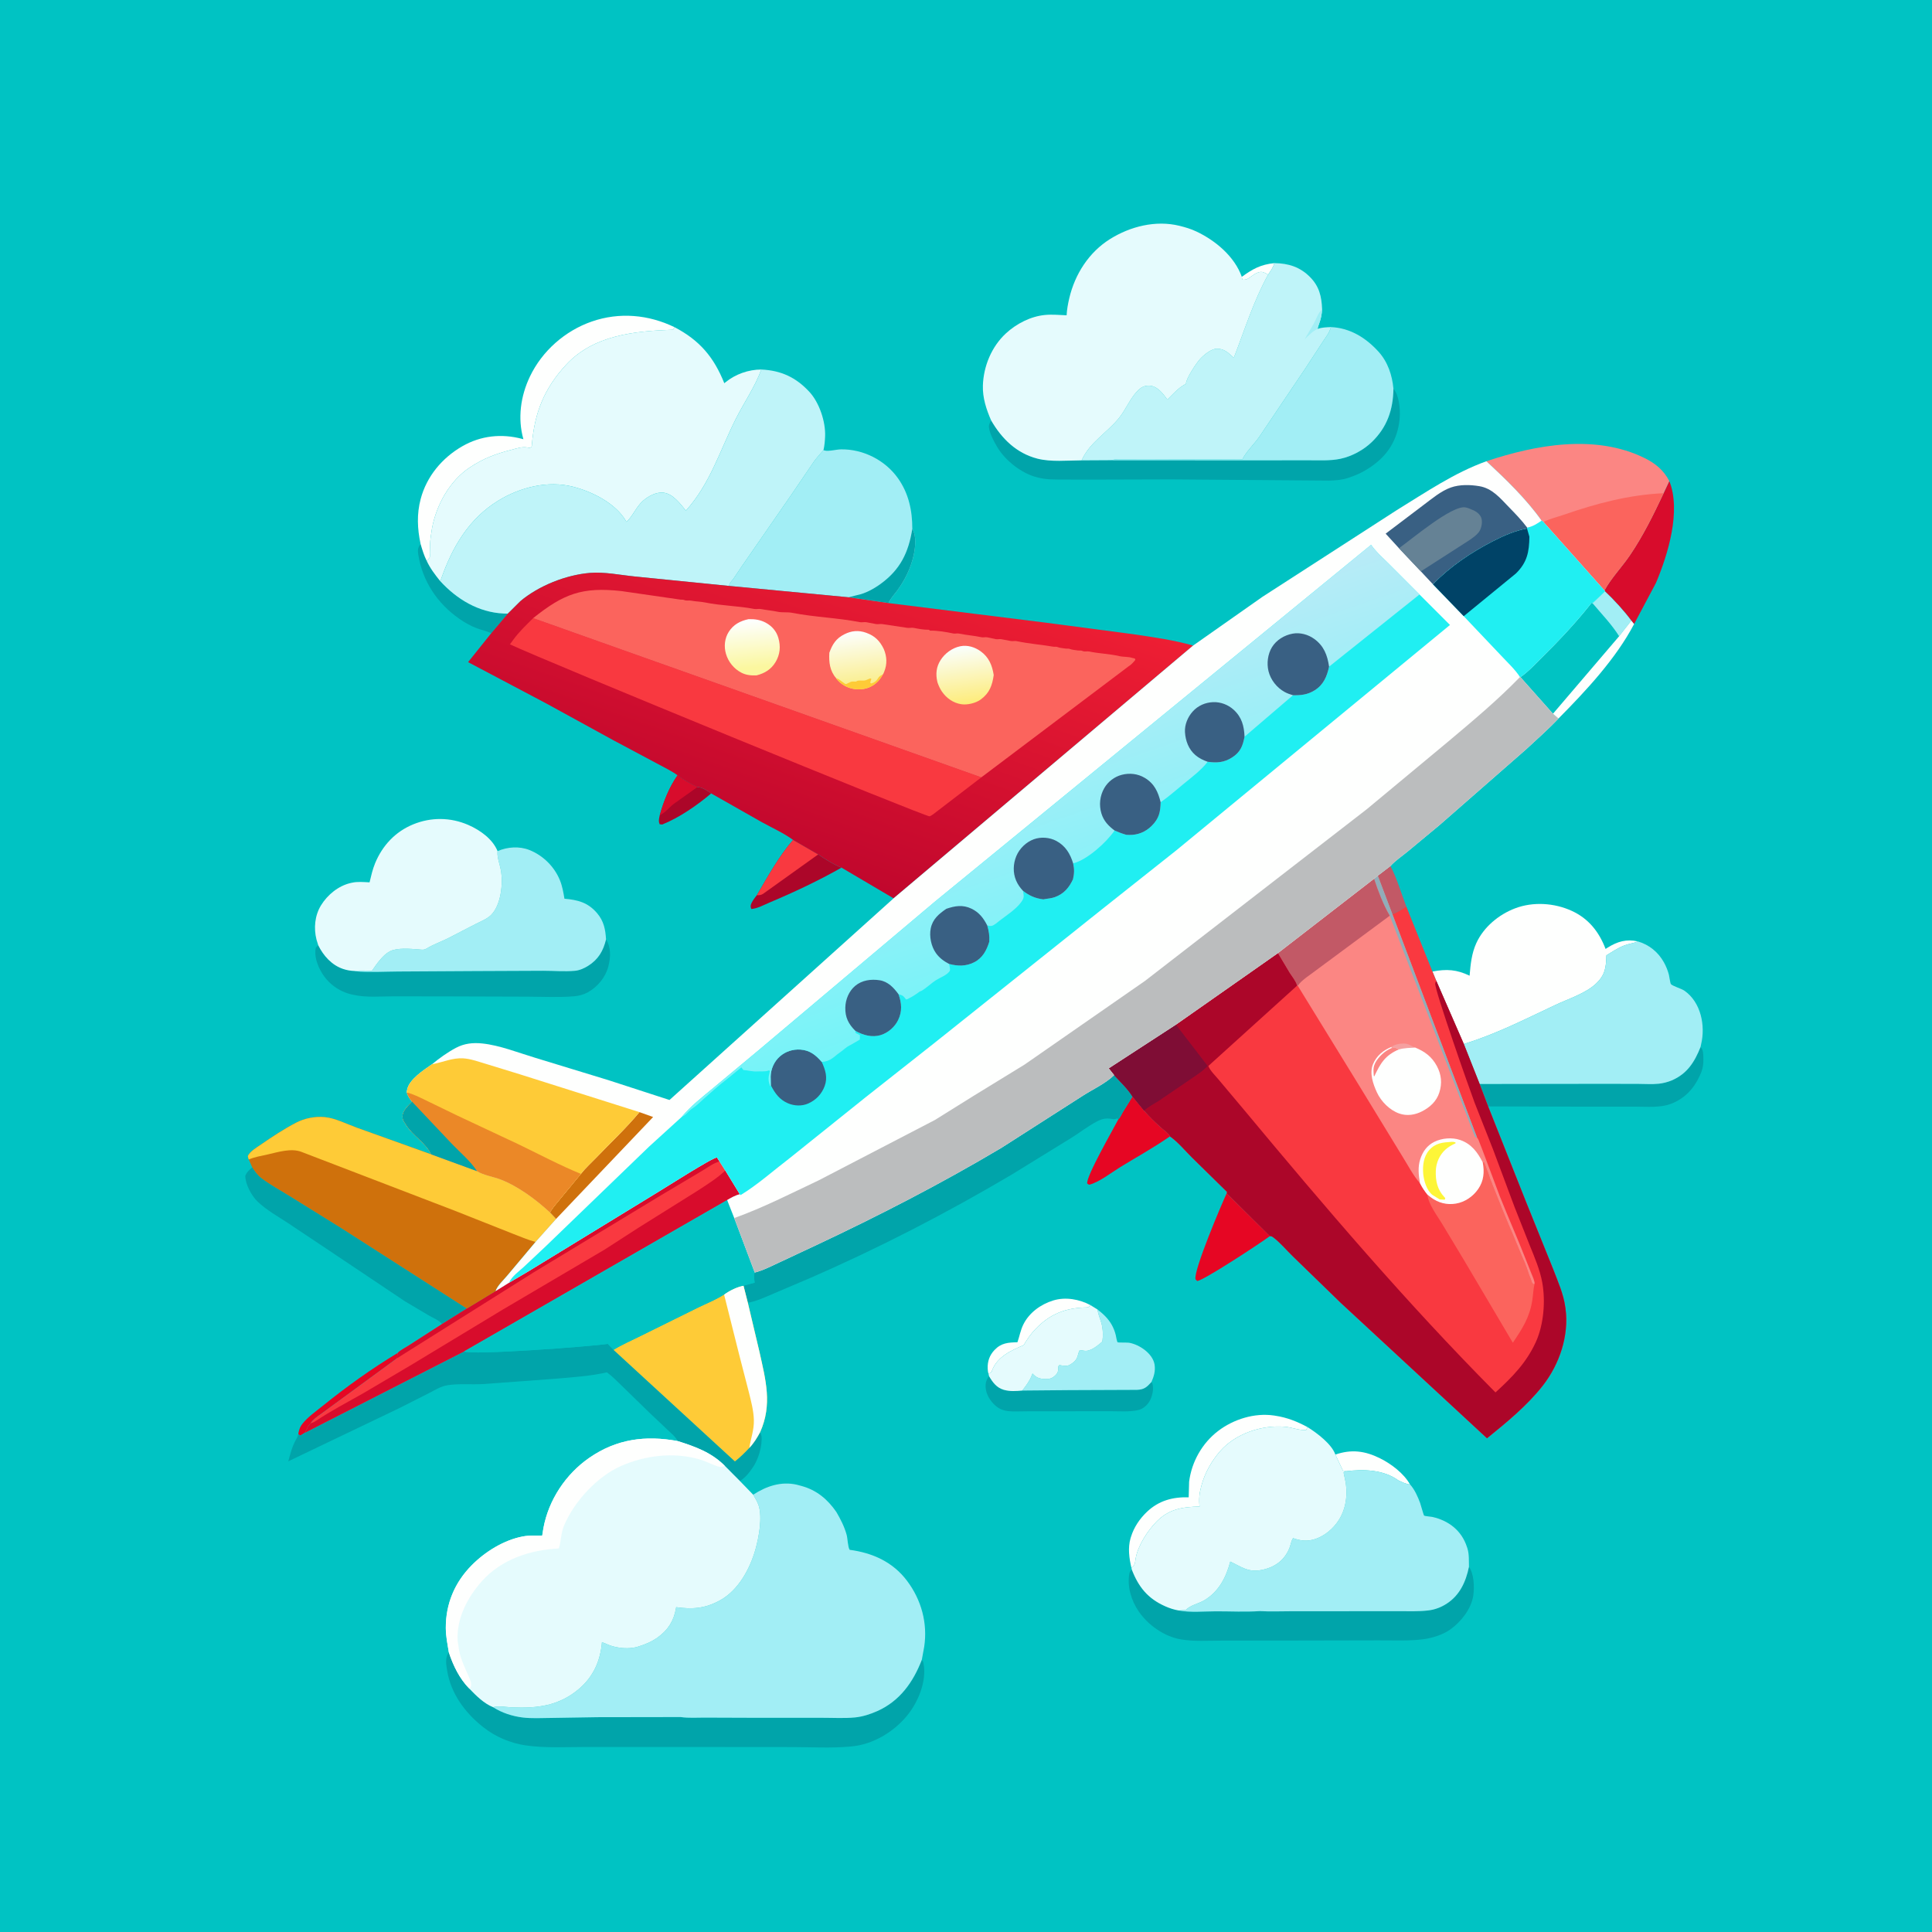 <svg version="1.1" xmlns="http://www.w3.org/2000/svg" style="display: block;" viewBox="0 0 2048 2048" width="1024" height="1024">
<defs>
	<linearGradient id="Gradient1" gradientUnits="userSpaceOnUse" x1="806.478" y1="899.305" x2="923.389" y2="566.726">
		<stop class="stop0" offset="0" stop-opacity="1" stop-color="rgb(193,7,45)"/>
		<stop class="stop1" offset="1" stop-opacity="1" stop-color="rgb(238,30,51)"/>
	</linearGradient>
	<linearGradient id="Gradient2" gradientUnits="userSpaceOnUse" x1="799.186" y1="707.604" x2="794.462" y2="657.672">
		<stop class="stop0" offset="0" stop-opacity="1" stop-color="rgb(251,247,159)"/>
		<stop class="stop1" offset="1" stop-opacity="1" stop-color="rgb(253,255,255)"/>
	</linearGradient>
	<linearGradient id="Gradient3" gradientUnits="userSpaceOnUse" x1="1026.63" y1="745.778" x2="1018.3" y2="684.687">
		<stop class="stop0" offset="0" stop-opacity="1" stop-color="rgb(253,236,122)"/>
		<stop class="stop1" offset="1" stop-opacity="1" stop-color="rgb(250,255,255)"/>
	</linearGradient>
	<linearGradient id="Gradient4" gradientUnits="userSpaceOnUse" x1="912.11" y1="725.538" x2="904.766" y2="668.772">
		<stop class="stop0" offset="0" stop-opacity="1" stop-color="rgb(250,238,142)"/>
		<stop class="stop1" offset="1" stop-opacity="1" stop-color="rgb(252,255,255)"/>
	</linearGradient>
	<linearGradient id="Gradient5" gradientUnits="userSpaceOnUse" x1="1048.93" y1="716.194" x2="1157.82" y2="1033.81">
		<stop class="stop0" offset="0" stop-opacity="1" stop-color="rgb(185,235,247)"/>
		<stop class="stop1" offset="1" stop-opacity="1" stop-color="rgb(115,244,248)"/>
	</linearGradient>
</defs>
<path transform="translate(0,0)" fill="rgb(0,195,195)" d="M -0 -0 L 2048 0 L 2048 2048 L -0 2048 L -0 -0 z"/>
<path transform="translate(0,0)" fill="rgb(254,255,254)" d="M 1316.38 293.456 C 1327.83 285.138 1336.36 280.364 1350.91 278.923 C 1349.65 283.505 1346.86 287.186 1344.28 291.114 C 1340.6 289.146 1338.26 287.295 1333.96 288.711 C 1331.27 289.596 1329.18 291.013 1326.91 292.651 C 1323.3 295.27 1321.54 296.798 1317.06 296.5 C 1316.66 295.376 1316.4 294.661 1316.38 293.456 z"/>
<path transform="translate(0,0)" fill="rgb(230,6,35)" d="M 316.162 1520.13 L 316.65 1517.71 C 317.383 1514.58 318.404 1512.06 320.401 1509.5 C 326.175 1502.11 335.066 1495.95 342.354 1490.07 C 367.336 1469.9 394.023 1450.79 421.541 1434.22 C 421.195 1436.1 420.996 1437.81 420.981 1439.73 L 340.045 1499.08 C 336.083 1501.77 331.82 1504.85 329.182 1508.87 L 328 1510.49 L 327.234 1511.19 C 326.157 1512.27 326.091 1513.16 325.49 1514.5 L 324.134 1517.01 L 323.275 1518.71 L 318.5 1521.76 C 316.705 1520.76 317.465 1521.33 316.162 1520.13 z"/>
<path transform="translate(0,0)" fill="rgb(194,89,102)" d="M 1460.52 928.265 L 1473.96 917.996 C 1480.92 931.382 1485.32 946.697 1490.69 960.822 C 1485.99 964.138 1481.28 966.819 1475.98 969.064 L 1460.52 928.265 z"/>
<path transform="translate(0,0)" fill="rgb(254,255,254)" d="M 1415.53 1541.91 C 1432.55 1536.08 1446.97 1537.93 1462.98 1545.92 C 1474.82 1551.82 1488.14 1561.86 1494.67 1573.55 C 1490.43 1573.4 1485.95 1570.87 1482.11 1569.15 C 1466.57 1557.8 1445.14 1557.3 1426.98 1559.56 C 1425.47 1559.07 1426.06 1559.2 1424.54 1558.95 L 1423.5 1558.79 L 1415.53 1541.91 z"/>
<path transform="translate(0,0)" fill="rgb(172,6,41)" d="M 718.241 821.837 C 724.953 827.244 731.553 830.556 739.222 834.35 C 743.886 834.228 750.038 838.31 753.875 841.059 C 739.324 853.458 719.905 866.869 702 874.024 L 699.282 873.734 C 697.774 870.341 698.643 867.699 699.368 864.173 C 703.729 848.875 709.155 834.952 718.241 821.837 z"/>
<path transform="translate(0,0)" fill="rgb(216,12,44)" d="M 718.241 821.837 C 724.953 827.244 731.553 830.556 739.222 834.35 L 714.183 852.179 C 708.71 856.501 705.84 860.885 699.368 864.173 C 703.729 848.875 709.155 834.952 718.241 821.837 z"/>
<path transform="translate(0,0)" fill="rgb(254,255,254)" d="M 1047.91 1456.39 C 1047.29 1454.51 1047.08 1452.77 1046.99 1450.81 C 1046.66 1443.25 1048.92 1436.64 1054.17 1431.1 C 1061.38 1423.5 1068.72 1423.08 1078.52 1422.85 C 1080.75 1416.51 1081.76 1410.1 1084.78 1404 C 1090.98 1391.47 1103.27 1382.59 1116.45 1378.55 C 1129.54 1374.54 1144.21 1377.22 1156.02 1383.53 C 1154.3 1385.14 1154.29 1385.87 1151.84 1385.91 C 1129.66 1386.33 1112.91 1392.85 1097.58 1408.93 C 1092.64 1414.11 1088.72 1419.78 1085.13 1425.94 C 1071.98 1431.41 1057.58 1438.01 1051.85 1452.16 L 1051.12 1454.12 L 1047.91 1456.39 z"/>
<path transform="translate(0,0)" fill="rgb(0,164,170)" d="M 520.771 671.215 C 515.911 668.917 510.527 667.879 505.5 666.008 C 498.922 663.561 492.605 659.953 486.861 655.934 C 463.53 639.613 447.837 616.142 443.385 587.807 C 442.604 582.835 442.937 580.567 445.835 576.631 C 447.662 582.774 449.423 588.663 452.289 594.421 C 455.975 602.415 461.059 609.052 466.546 615.877 C 484.141 635.187 507.289 649.181 533.89 650.366 L 538.28 650.529 L 520.771 671.215 z"/>
<path transform="translate(0,0)" fill="rgb(172,6,41)" d="M 840.716 890.342 L 867.339 905.703 C 874.907 910.989 883.443 916.334 892.046 919.744 C 867.821 933.464 841.401 945.94 815.688 956.749 C 809.866 959.196 802.729 963.178 796.409 963.572 C 795.331 960.973 795.501 959.576 796.797 957 C 798.212 954.189 800.263 951.346 802.302 948.982 C 813.817 929.268 825.778 907.619 840.716 890.342 z"/>
<path transform="translate(0,0)" fill="rgb(249,57,64)" d="M 840.716 890.342 L 867.339 905.703 L 809.011 947.438 C 806.611 948.986 805.05 948.974 802.302 948.982 C 813.817 929.268 825.778 907.619 840.716 890.342 z"/>
<path transform="translate(0,0)" fill="rgb(230,6,35)" d="M 1200.51 1162.34 L 1212.76 1177.32 C 1218.46 1183.93 1224.5 1189.67 1230.98 1195.51 C 1233.67 1197.94 1238.9 1201.41 1240.2 1204.59 C 1223.37 1216.35 1204.82 1226.57 1187.28 1237.33 C 1178.13 1242.95 1164.92 1253.36 1154.5 1255.89 L 1152.5 1254.61 C 1150.97 1247.47 1180.56 1196.18 1185.6 1186.37 C 1187.22 1185.24 1189.06 1180.91 1190.11 1179.13 L 1200.51 1162.34 z"/>
<path transform="translate(0,0)" fill="rgb(230,6,35)" d="M 1300.36 1264.93 L 1346.12 1310.31 C 1337.17 1317.14 1275.09 1357.92 1269 1357.9 L 1267.26 1355.99 C 1265.27 1346.34 1295 1276.28 1300.36 1264.93 z"/>
<path transform="translate(0,0)" fill="rgb(254,255,254)" d="M 1199.38 1662.01 C 1196.95 1651.9 1195.45 1640.7 1198.44 1630.53 L 1198.93 1629 C 1202.06 1618.84 1208.17 1609.86 1215.86 1602.57 C 1228.37 1590.69 1243.13 1586.73 1260.05 1587.22 L 1260.51 1570.75 C 1263.16 1549.57 1274.35 1529.78 1291.31 1516.86 C 1307.69 1504.38 1329.93 1497.47 1350.48 1500.51 L 1352 1500.75 C 1364.46 1502.66 1375.03 1506.86 1386.07 1512.81 L 1384.5 1515.91 C 1377.41 1516.43 1369.69 1513.14 1362.52 1512.48 C 1337.85 1510.21 1309.65 1519.55 1293.19 1538.53 C 1284.42 1548.66 1277.36 1561.08 1273.8 1574 L 1273.28 1575.83 C 1271.3 1583.02 1270.76 1589.6 1271.58 1596.99 C 1253.62 1597.39 1238.97 1599.57 1225.8 1613.15 C 1216.3 1622.95 1206.2 1638.46 1203.86 1652 C 1203.03 1656.8 1203.39 1658.8 1199.38 1662.01 z"/>
<path transform="translate(0,0)" fill="rgb(0,164,170)" d="M 1220.62 1464.94 C 1221.2 1465.78 1221.38 1465.93 1221.7 1467.06 C 1223.27 1472.59 1221.33 1480.72 1218.44 1485.55 C 1215.91 1489.78 1211.61 1493.49 1206.78 1494.66 C 1197.59 1496.88 1186.83 1495.94 1177.42 1495.96 L 1124.42 1496.01 L 1087.8 1496.05 C 1081.55 1496.04 1074.86 1496.53 1068.67 1495.85 C 1065.23 1495.47 1061.32 1494.34 1058.4 1492.46 C 1052.21 1488.48 1046.46 1480.8 1045.18 1473.5 C 1044.19 1467.77 1044.86 1463.31 1048.45 1458.8 C 1052.19 1465.24 1056.4 1471.01 1063.92 1473.22 C 1070.48 1475.14 1077.01 1474.63 1083.7 1474.03 L 1133.25 1473.59 L 1205.28 1473.3 C 1212.91 1472.97 1215.59 1470.47 1220.62 1464.94 z"/>
<path transform="translate(0,0)" fill="rgb(216,12,44)" d="M 1769.54 509.939 C 1782.24 541.591 1768.09 587.941 1755.38 617.906 L 1732.21 661.501 L 1729.24 657.939 C 1721.49 647.454 1710.87 635.897 1701.37 626.941 L 1700.76 625.917 C 1707.74 612.994 1719.31 601.031 1727.66 588.74 C 1741.78 567.957 1752.8 545.489 1763.48 522.821 L 1769.54 509.939 z"/>
<path transform="translate(0,0)" fill="rgb(162,238,245)" d="M 1163.46 1388.13 C 1169.38 1392.71 1174.9 1397.85 1178.57 1404.5 C 1180.47 1407.93 1181.85 1411.49 1182.76 1415.3 C 1183.14 1416.84 1183.88 1422.17 1184.81 1422.93 C 1185.22 1423.27 1195.09 1423.07 1196.68 1423.33 C 1207.67 1425.12 1222.07 1434.81 1223.9 1446.59 C 1224.94 1453.28 1223.23 1458.88 1220.62 1464.94 C 1215.59 1470.47 1212.91 1472.97 1205.28 1473.3 L 1133.25 1473.59 L 1083.7 1474.03 C 1087.74 1468.66 1091.4 1464 1093.86 1457.65 L 1094.5 1455.96 C 1098.39 1460.36 1101.86 1461.59 1107.7 1461.84 C 1112.25 1462.03 1115.24 1461.22 1118.6 1458.06 C 1121.38 1455.44 1121.87 1453.26 1121.85 1449.51 C 1121.85 1447.84 1121.58 1448.83 1123 1447.02 C 1126.46 1447.6 1130.66 1448.67 1133.88 1446.82 C 1138.6 1444.1 1141.4 1441.64 1142.66 1436.37 C 1143.12 1434.47 1143.64 1432.9 1144.5 1431.13 L 1145.56 1431.29 L 1147.28 1431.5 L 1149.75 1431.89 C 1156.56 1432.66 1163.56 1426.23 1168.47 1422.21 C 1169.54 1415.9 1169.2 1408.72 1167.52 1402.54 C 1166.1 1397.31 1164.1 1393.79 1163.46 1388.13 z"/>
<path transform="translate(0,0)" fill="rgb(229,251,253)" d="M 1156.02 1383.53 L 1163.46 1388.13 C 1164.1 1393.79 1166.1 1397.31 1167.52 1402.54 C 1169.2 1408.72 1169.54 1415.9 1168.47 1422.21 C 1163.56 1426.23 1156.56 1432.66 1149.75 1431.89 L 1147.28 1431.5 L 1145.56 1431.29 L 1144.5 1431.13 C 1143.64 1432.9 1143.12 1434.47 1142.66 1436.37 C 1141.4 1441.64 1138.6 1444.1 1133.88 1446.82 C 1130.66 1448.67 1126.46 1447.6 1123 1447.02 C 1121.58 1448.83 1121.85 1447.84 1121.85 1449.51 C 1121.87 1453.26 1121.38 1455.44 1118.6 1458.06 C 1115.24 1461.22 1112.25 1462.03 1107.7 1461.84 C 1101.86 1461.59 1098.39 1460.36 1094.5 1455.96 L 1093.86 1457.65 C 1091.4 1464 1087.74 1468.66 1083.7 1474.03 C 1077.01 1474.63 1070.48 1475.14 1063.92 1473.22 C 1056.4 1471.01 1052.19 1465.24 1048.45 1458.8 L 1047.91 1456.39 L 1051.12 1454.12 L 1051.85 1452.16 C 1057.58 1438.01 1071.98 1431.41 1085.13 1425.94 C 1088.72 1419.78 1092.64 1414.11 1097.58 1408.93 C 1112.91 1392.85 1129.66 1386.33 1151.84 1385.91 C 1154.29 1385.87 1154.3 1385.14 1156.02 1383.53 z"/>
<path transform="translate(0,0)" fill="rgb(0,164,170)" d="M 1802.61 1109.94 C 1805.85 1113.07 1805.54 1118.05 1805.64 1122.5 C 1805.78 1128.59 1804.9 1133.59 1802.33 1139.14 L 1801.66 1140.65 C 1795.45 1154.18 1785.63 1164.59 1771.5 1170.02 C 1759.69 1174.56 1745.33 1173.07 1732.87 1173.09 L 1681.91 1173.11 L 1577.5 1172.85 L 1568.46 1149.07 L 1694.62 1148.9 L 1735.89 1148.95 C 1743.16 1148.96 1751.05 1149.57 1758.25 1148.81 C 1762.95 1148.32 1767.87 1147.07 1772.21 1145.22 C 1788.52 1138.26 1796.4 1125.59 1802.61 1109.94 z"/>
<path transform="translate(0,0)" fill="rgb(0,195,195)" d="M 1701.37 626.941 C 1710.87 635.897 1721.49 647.454 1729.24 657.939 L 1732.21 661.501 C 1712.85 698.384 1681.14 732.312 1652.01 761.718 L 1646.21 756.604 L 1611.7 717.781 C 1619.61 712.471 1626.9 704.404 1633.69 697.734 C 1652.66 679.089 1670.79 659.788 1687.25 638.881 L 1688.18 639.447 L 1701.37 626.941 z"/>
<path transform="translate(0,0)" fill="rgb(162,238,245)" d="M 1701.37 626.941 C 1710.87 635.897 1721.49 647.454 1729.24 657.939 L 1716.34 674.443 C 1708.6 661.974 1697.63 650.712 1688.18 639.447 L 1701.37 626.941 z"/>
<path transform="translate(0,0)" fill="rgb(254,255,254)" d="M 1729.24 657.939 L 1732.21 661.501 C 1712.85 698.384 1681.14 732.312 1652.01 761.718 L 1646.21 756.604 L 1716.34 674.443 L 1729.24 657.939 z"/>
<path transform="translate(0,0)" fill="rgb(0,164,170)" d="M 267.355 1237.4 C 270.2 1241.64 272.9 1245.63 277.005 1248.77 C 286.202 1255.81 297.043 1261.66 306.897 1267.79 L 362.285 1302.18 L 494.841 1387.12 L 468.549 1403.57 C 465.305 1399.38 459.477 1397.25 454.897 1394.64 L 429.205 1379.4 L 349.115 1325.76 L 305.337 1296.53 C 294.632 1289.49 282.467 1282.73 273.168 1273.83 C 266.657 1267.6 260.152 1255.65 260.003 1246.5 C 261.446 1242.54 264.363 1240.2 267.355 1237.4 z"/>
<path transform="translate(0,0)" fill="rgb(254,255,254)" d="M 445.835 576.631 C 442.406 560.487 441.665 544.971 445.951 528.844 C 452.308 504.929 468.714 485.328 490.013 473.078 C 509.748 461.728 531.781 459.408 553.668 465.286 L 554.827 465.606 C 548.573 443.425 551.844 419.868 561.726 399.17 C 574.649 372.103 598.889 350.705 627.238 340.85 C 656.561 330.657 687.336 333.442 715.076 346.842 L 713.431 349.5 C 672.876 350.938 629.251 355.152 600.145 386.622 C 576.998 411.651 566.709 437.269 563.855 470.921 C 563.609 473.825 564.03 473.431 561.5 474.843 L 560.437 474.602 C 553.571 473.112 548.587 475.156 542 476.843 C 525.393 481.095 512.516 485.935 498.112 495.447 C 476.714 509.579 462.602 535.133 457.956 560 L 456.586 569.106 C 455.787 574.544 455.768 580.038 455.649 585.523 C 455.628 586.49 455.898 589.9 455.546 590.738 C 455.119 591.755 453.102 593.566 452.289 594.421 C 449.423 588.663 447.662 582.774 445.835 576.631 z"/>
<path transform="translate(0,0)" fill="rgb(0,164,170)" d="M 642.421 995.8 C 647.891 1004.49 647.319 1014.57 644.934 1024.23 C 642.092 1035.75 633.507 1046.11 623.219 1051.84 C 618.708 1054.36 613.621 1055.7 608.5 1056.11 C 592.365 1057.43 575.888 1056.58 559.704 1056.5 L 477.218 1056.24 L 417.18 1056.15 C 403.383 1056.17 387.771 1057.64 374.341 1054.5 L 372.704 1054.14 C 359.454 1051.1 347.993 1042.71 341.039 1031.06 C 336.649 1023.71 332.734 1013.22 334.792 1004.69 C 335.626 1003.72 336.364 1002.84 337.354 1002.02 C 342.897 1013.19 351.65 1023.1 363.804 1027.15 C 367.951 1028.54 371.859 1029.16 376.209 1029.28 L 376.363 1029.57 C 391.286 1030.93 406.975 1029.93 421.977 1029.84 L 503.67 1029.36 L 576 1029.05 C 587.043 1029.05 598.512 1030.1 609.5 1029.08 C 614.389 1028.63 619.329 1026.41 623.451 1023.82 C 634.27 1017.03 639.509 1007.93 642.421 995.8 z"/>
<path transform="translate(0,0)" fill="rgb(0,164,170)" d="M 1477.1 412.015 C 1483.11 419.024 1484.38 433.382 1483.77 442.351 C 1482.52 460.733 1474.93 476.917 1460.86 488.944 C 1451.48 496.967 1441.75 502.428 1430 506.283 L 1428.57 506.76 C 1422.05 508.879 1415.56 509.237 1408.75 509.467 L 1241.93 508.171 L 1162.29 508.396 L 1125.92 508.36 C 1117.52 508.26 1109.1 508.458 1100.92 506.365 L 1099.47 506.022 C 1083.04 501.977 1065.57 488.217 1057.03 473.78 C 1053.9 468.494 1047.54 456.864 1048.36 450.875 C 1048.59 449.206 1049.88 447.091 1050.64 445.634 C 1061.91 465.068 1077.41 480.441 1099.78 486.199 C 1114.09 489.881 1131.74 488.057 1146.58 487.991 L 1178.42 487.811 L 1180.11 487.891 L 1330.4 487.98 L 1385.47 487.908 C 1396.9 487.867 1409.59 488.713 1420.81 486.357 C 1432.96 483.805 1445.38 477.097 1454.25 468.513 C 1470.5 452.777 1476.76 434.265 1477.1 412.015 z"/>
<path transform="translate(0,0)" fill="rgb(0,164,170)" d="M 1557.16 1660.81 C 1562.53 1668.34 1563.08 1682.52 1561.7 1691.56 C 1559.6 1705.4 1548.92 1718.92 1537.88 1726.94 C 1529.92 1732.72 1518.74 1736.32 1509.07 1737.63 C 1493.78 1739.68 1476.51 1738.75 1461.03 1738.85 L 1369.74 1739.04 L 1295.88 1739.11 C 1281.31 1739.1 1265.53 1740.29 1251.2 1737.71 C 1233.86 1734.6 1216.89 1722.53 1207.01 1708.09 C 1199.28 1696.78 1194.63 1681.81 1197.17 1668.04 C 1197.59 1665.75 1198.25 1665.48 1199.75 1663.82 C 1206.88 1682.3 1216.72 1694.49 1235.09 1702.69 C 1239.64 1704.72 1244.67 1706.39 1249.59 1707.17 C 1261.82 1709.56 1276.65 1708.07 1289.2 1708.06 C 1304.44 1708.04 1320.29 1708.9 1335.46 1707.83 C 1346.37 1708.5 1357.62 1707.99 1368.56 1707.98 L 1432.81 1707.95 L 1482.78 1707.92 C 1493.19 1707.89 1503.92 1708.38 1514.26 1707.1 C 1521.11 1706.26 1527.37 1703.89 1533.2 1700.19 C 1547.4 1691.19 1553.94 1676.66 1557.16 1660.81 z"/>
<path transform="translate(0,0)" fill="rgb(0,164,170)" d="M 491.942 1432.54 C 498.278 1436.9 628.145 1427.21 644.315 1424.55 L 650.348 1430.87 L 779.043 1549.14 C 784.638 1544.7 789.476 1540.01 794.325 1534.77 C 799.161 1529.78 802.406 1524.24 805.742 1518.2 C 807.298 1521.52 807.614 1523.39 807.323 1527 L 807.205 1528.63 C 806.92 1532.29 806.37 1535.52 805.341 1539.04 L 804.855 1540.74 C 802.799 1547.68 799.641 1553.8 795.19 1559.5 L 794.114 1560.9 C 791.309 1564.48 788.204 1567.49 784.367 1569.97 L 768.218 1553.73 C 753.955 1539.51 736.997 1533.47 718.236 1527.55 C 716.138 1522.96 711.912 1519.71 708.294 1516.31 L 688.538 1497.63 L 658.488 1468.34 C 653.656 1463.77 648.74 1458.52 643.277 1454.73 C 625.41 1458.87 607.21 1459.87 588.994 1461.5 L 511.264 1467.21 C 499.212 1467.84 485.994 1466.48 474.185 1468.44 C 467.25 1469.59 460.836 1473.6 454.643 1476.81 L 423.795 1492.44 L 305.609 1549.06 C 307.657 1541.24 309.783 1533.04 313.802 1525.96 C 314.654 1524.46 315.423 1523.16 315.854 1521.47 L 316.162 1520.13 C 317.465 1521.33 316.705 1520.76 318.5 1521.76 L 323.275 1518.71 L 491.942 1432.54 z"/>
<path transform="translate(0,0)" fill="rgb(0,164,170)" d="M 1181 1139.68 C 1187.56 1146.79 1195.4 1154.13 1200.51 1162.34 L 1190.11 1179.13 C 1189.06 1180.91 1187.22 1185.24 1185.6 1186.37 C 1183.19 1185.29 1184.76 1185.54 1182.65 1186.09 C 1180.83 1186.57 1180.3 1186.44 1178.59 1186.13 C 1172.14 1184.94 1167.86 1186.08 1162.16 1189.12 C 1153.26 1193.86 1144.93 1200.35 1136.36 1205.75 L 1072.27 1245.23 C 1003.01 1286.15 932.467 1322.61 858.743 1354.76 L 820.787 1370.92 C 811.81 1374.74 802.384 1379.24 792.75 1381.03 L 788.141 1362.86 L 799.973 1359.69 C 799.603 1356.68 798.803 1353 799.61 1350.07 L 800.072 1348.93 C 809.061 1346.65 817.912 1342.01 826.299 1338.12 L 863.877 1320.54 C 931.378 1288.83 997.322 1254.96 1061.45 1216.8 L 1146.72 1162.21 C 1157.34 1155.23 1172.05 1148.58 1181 1139.68 z"/>
<path transform="translate(0,0)" fill="rgb(162,238,245)" d="M 1410.83 346.733 C 1431.07 347.571 1447.92 358.074 1461.25 372.761 C 1471.08 383.599 1475.77 397.616 1477.1 412.015 C 1476.76 434.265 1470.5 452.777 1454.25 468.513 C 1445.38 477.097 1432.96 483.805 1420.81 486.357 C 1409.59 488.713 1396.9 487.867 1385.47 487.908 L 1330.4 487.98 L 1180.11 487.891 L 1178.42 487.811 C 1182.97 486.39 1187.67 486.793 1192.39 486.769 L 1217.43 486.712 L 1316.92 487.098 C 1320.87 478.957 1329.13 471.187 1334.49 463.655 L 1384.06 390.079 L 1402.5 361.868 C 1405.71 356.937 1409.38 352.526 1410.83 346.733 z"/>
<path transform="translate(0,0)" fill="rgb(0,164,170)" d="M 977.169 1759.42 C 978.009 1760.66 978.64 1761.5 978.933 1763 C 982.699 1782.28 973.068 1805 960.841 1819.5 C 946.553 1836.44 925.019 1849.23 902.697 1851.28 L 901 1851.43 C 881.21 1853.27 860.395 1852 840.464 1851.97 L 730.33 1851.88 L 622.138 1851.86 C 600.804 1851.85 578.239 1853.23 557.102 1850.17 C 541.399 1847.9 525.029 1841.04 512.577 1831.1 L 511.04 1829.86 C 492.784 1815.29 478.029 1795.04 474.127 1771.59 C 472.961 1764.58 471.489 1757.52 475.77 1751.54 C 480.399 1765.53 487.051 1779.42 497.544 1790.05 C 504.785 1797.51 512.838 1805.69 522.676 1809.68 C 531.77 1815.63 543.192 1819.3 553.96 1820.61 C 563.69 1821.78 573.886 1821.2 583.686 1821.09 L 633.466 1820.29 L 721.602 1820.15 C 729.995 1821.41 739.602 1820.67 748.12 1820.74 L 805.871 1820.94 L 871.543 1820.93 C 883.006 1820.91 895.072 1821.66 906.474 1820.54 C 914.458 1819.75 922.583 1817.1 929.896 1813.85 C 953.835 1803.23 968.065 1783.05 977.169 1759.42 z"/>
<path transform="translate(0,0)" fill="rgb(162,238,245)" d="M 527.435 902.245 C 537.801 897.677 550.61 896.782 561.298 901.082 C 575.766 906.902 587.597 918.61 593.512 933.035 C 596.047 939.218 597.261 946.087 598.333 952.664 C 612.565 953.931 623.241 956.629 632.938 968 C 640.072 976.366 641.798 985.194 642.421 995.8 C 639.509 1007.93 634.27 1017.03 623.451 1023.82 C 619.329 1026.41 614.389 1028.63 609.5 1029.08 C 598.512 1030.1 587.043 1029.05 576 1029.05 L 503.67 1029.36 L 421.977 1029.84 C 406.975 1029.93 391.286 1030.93 376.363 1029.57 L 376.209 1029.28 C 382.064 1028.41 388.283 1029.02 394.192 1029.18 C 398.909 1022.3 405.746 1012.34 413.234 1008.44 C 420.862 1004.47 434.924 1005.73 443.516 1006.39 C 446.632 1006.63 449.245 1007.31 452.039 1005.58 C 458.71 1001.46 466.778 998.54 473.886 995.118 L 504.162 979.503 C 509.342 976.845 516.302 974.136 520.476 970.015 C 531.062 959.566 533.489 936.732 530.967 922.5 C 529.953 916.783 527.03 909.228 527.338 903.525 L 527.435 902.245 z"/>
<path transform="translate(0,0)" fill="rgb(251,134,131)" d="M 1575.68 488.917 C 1628.08 471.405 1691.2 459.89 1743.29 485.536 C 1754.79 491.196 1763.55 498.404 1769.54 509.939 L 1763.48 522.821 C 1752.8 545.489 1741.78 567.957 1727.66 588.74 C 1719.31 601.031 1707.74 612.994 1700.76 625.917 L 1636.03 553.248 L 1634.14 551.834 C 1617.85 528.847 1596.23 508.04 1575.68 488.917 z"/>
<path transform="translate(0,0)" fill="rgb(251,100,93)" d="M 1636.03 553.248 C 1642.81 549.985 1650.46 548.145 1657.58 545.684 C 1692.17 533.737 1726.69 524.497 1763.48 522.821 C 1752.8 545.489 1741.78 567.957 1727.66 588.74 C 1719.31 601.031 1707.74 612.994 1700.76 625.917 L 1636.03 553.248 z"/>
<path transform="translate(0,0)" fill="rgb(254,203,55)" d="M 767.548 1372.19 C 772.904 1368.2 781.533 1363.83 788.141 1362.86 L 792.75 1381.03 L 805.046 1433 C 811.616 1462.76 818.931 1488.8 805.742 1518.2 C 802.406 1524.24 799.161 1529.78 794.325 1534.77 C 789.476 1540.01 784.638 1544.7 779.043 1549.14 L 650.348 1430.87 C 659.319 1425.32 669.63 1420.93 679.089 1416.17 L 739.338 1386.38 C 748.736 1381.79 758.759 1377.88 767.548 1372.19 z"/>
<path transform="translate(0,0)" fill="rgb(254,255,254)" d="M 767.548 1372.19 C 772.904 1368.2 781.533 1363.83 788.141 1362.86 L 792.75 1381.03 L 805.046 1433 C 811.616 1462.76 818.931 1488.8 805.742 1518.2 C 802.406 1524.24 799.161 1529.78 794.325 1534.77 C 795.886 1524.6 799.385 1515.95 799.132 1505.45 C 798.889 1495.32 796.119 1485.07 793.679 1475.28 L 783.54 1435.94 L 767.548 1372.19 z"/>
<path transform="translate(0,0)" fill="rgb(254,255,254)" d="M 1518.46 1029.87 C 1533.46 1027.03 1544.05 1027.69 1557.83 1034.28 C 1558.82 1022.44 1559.96 1010.73 1564.94 999.781 C 1572.73 982.677 1588.83 969.372 1606.24 962.81 C 1625.21 955.662 1647.64 957.123 1666 965.494 C 1683.93 973.667 1695.11 987.802 1701.97 1005.92 L 1704.11 1004.55 C 1714.41 998.058 1724.15 995.178 1736.28 997.942 L 1735.4 998.292 C 1731.23 999.918 1726.94 1000.38 1722.76 1001.87 C 1715.62 1004.43 1709.24 1008.77 1702.84 1012.72 C 1702.57 1025.13 1701.58 1033.35 1692.18 1042.38 C 1681.14 1052.97 1662.76 1058.73 1648.97 1065.21 C 1616.87 1080.27 1585.73 1096.3 1551.68 1106.66 L 1522.58 1039.84 L 1518.46 1029.87 z"/>
<path transform="translate(0,0)" fill="rgb(249,57,64)" d="M 696.668 1264.13 C 705.286 1259.04 755.099 1227.03 760 1227 L 762.746 1231.18 L 768.871 1240.78 L 784.229 1265.95 C 779.223 1267.12 775.219 1269.58 770.799 1272.1 L 491.942 1432.54 L 323.275 1518.71 L 324.134 1517.01 L 325.49 1514.5 C 326.091 1513.16 326.157 1512.27 327.234 1511.19 L 328 1510.49 L 329.182 1508.87 C 331.82 1504.85 336.083 1501.77 340.045 1499.08 L 420.981 1439.73 C 420.996 1437.81 421.195 1436.1 421.541 1434.22 C 424.287 1431.22 430.165 1428.36 433.655 1426.05 L 468.549 1403.57 L 494.841 1387.12 L 525.337 1368.62 L 539.69 1359.68 L 559.807 1347.85 L 696.668 1264.13 z"/>
<path transform="translate(0,0)" fill="rgb(216,12,44)" d="M 696.668 1264.13 C 705.286 1259.04 755.099 1227.03 760 1227 L 762.746 1231.18 C 756.012 1233.03 749.915 1237.79 743.893 1241.33 L 700.687 1267.05 L 565.633 1348.82 L 420.981 1439.73 C 420.996 1437.81 421.195 1436.1 421.541 1434.22 C 424.287 1431.22 430.165 1428.36 433.655 1426.05 L 468.549 1403.57 L 494.841 1387.12 L 525.337 1368.62 L 539.69 1359.68 L 559.807 1347.85 L 696.668 1264.13 z"/>
<path transform="translate(0,0)" fill="rgb(216,12,44)" d="M 329.182 1508.87 C 331.151 1508.16 332.795 1507.58 334.551 1506.41 C 350.801 1495.57 367.978 1486.57 384.977 1476.96 L 434.308 1447.86 L 533.091 1388.14 L 640.937 1324.6 L 676.987 1301.33 L 738.847 1262.63 C 748.926 1256 760.193 1249.1 768.871 1240.78 L 784.229 1265.95 C 779.223 1267.12 775.219 1269.58 770.799 1272.1 L 491.942 1432.54 L 323.275 1518.71 L 324.134 1517.01 L 325.49 1514.5 C 326.091 1513.16 326.157 1512.27 327.234 1511.19 L 328 1510.49 L 329.182 1508.87 z"/>
<path transform="translate(0,0)" fill="rgb(0,195,195)" d="M 770.799 1272.1 L 778.329 1291.2 L 800.072 1348.93 L 799.61 1350.07 C 798.803 1353 799.603 1356.68 799.973 1359.69 L 788.141 1362.86 C 781.533 1363.83 772.904 1368.2 767.548 1372.19 C 758.759 1377.88 748.736 1381.79 739.338 1386.38 L 679.089 1416.17 C 669.63 1420.93 659.319 1425.32 650.348 1430.87 L 644.315 1424.55 C 628.145 1427.21 498.278 1436.9 491.942 1432.54 L 770.799 1272.1 z"/>
<path transform="translate(0,0)" fill="rgb(229,251,253)" d="M 337.354 1002.02 L 335.5 996.008 C 332.425 983.922 333.68 970.457 340.273 959.719 C 347.156 948.508 358.682 939.026 371.625 936.037 L 373 935.737 C 379.109 934.342 385.523 935.049 391.743 935.322 C 393.404 928.458 394.953 921.513 397.662 914.97 C 405.429 896.215 419.13 881.572 438.01 873.842 C 456.921 866.099 477.561 866.284 496.351 874.455 C 508.76 879.852 522.27 889.348 527.435 902.245 L 527.338 903.525 C 527.03 909.228 529.953 916.783 530.967 922.5 C 533.489 936.732 531.062 959.566 520.476 970.015 C 516.302 974.136 509.342 976.845 504.162 979.503 L 473.886 995.118 C 466.778 998.54 458.71 1001.46 452.039 1005.58 C 449.245 1007.31 446.632 1006.63 443.516 1006.39 C 434.924 1005.73 420.862 1004.47 413.234 1008.44 C 405.746 1012.34 398.909 1022.3 394.192 1029.18 C 388.283 1029.02 382.064 1028.41 376.209 1029.28 C 371.859 1029.16 367.951 1028.54 363.804 1027.15 C 351.65 1023.1 342.897 1013.19 337.354 1002.02 z"/>
<path transform="translate(0,0)" fill="rgb(162,238,245)" d="M 872.928 477.111 L 874.089 477.567 C 878.455 478.695 886.52 476.412 891.484 476.339 C 914.985 475.99 938.22 487.745 951.858 506.932 C 963.229 522.931 967.129 541.195 967.08 560.582 C 971.78 568.161 970.331 580.687 968.384 589.185 C 965.304 602.627 959.103 615.248 950.905 626.291 C 947.775 630.509 943.941 634.433 941.865 639.294 L 899.495 633.14 L 772.78 621.096 C 773.502 617.331 775.568 616.173 777.657 613.23 L 786.063 600.714 L 838.309 525.292 L 862.849 489.221 C 865.92 484.993 869.492 481.046 872.928 477.111 z"/>
<path transform="translate(0,0)" fill="rgb(0,164,170)" d="M 967.08 560.582 C 971.78 568.161 970.331 580.687 968.384 589.185 C 965.304 602.627 959.103 615.248 950.905 626.291 C 947.775 630.509 943.941 634.433 941.865 639.294 L 899.495 633.14 L 908.459 630.874 C 917.166 629.24 926.291 624.178 933.442 618.997 C 954.345 603.851 963.175 585.553 967.08 560.582 z"/>
<path transform="translate(0,0)" fill="rgb(162,238,245)" d="M 1736.28 997.942 C 1748.13 1001.44 1757.81 1009.29 1763.8 1020.11 C 1766.14 1024.33 1767.88 1028.6 1769.1 1033.27 C 1769.5 1034.81 1770.53 1042.43 1771.25 1043.22 C 1773.19 1045.36 1782.42 1047.99 1785.54 1050.17 C 1803.11 1062.4 1807.99 1087.32 1803.24 1107 L 1802.61 1109.94 C 1796.4 1125.59 1788.52 1138.26 1772.21 1145.22 C 1767.87 1147.07 1762.95 1148.32 1758.25 1148.81 C 1751.05 1149.57 1743.16 1148.96 1735.89 1148.95 L 1694.62 1148.9 L 1568.46 1149.07 L 1551.68 1106.66 C 1585.73 1096.3 1616.87 1080.27 1648.97 1065.21 C 1662.76 1058.73 1681.14 1052.97 1692.18 1042.38 C 1701.58 1033.35 1702.57 1025.13 1702.84 1012.72 C 1709.24 1008.77 1715.62 1004.43 1722.76 1001.87 C 1726.94 1000.38 1731.23 999.918 1735.4 998.292 L 1736.28 997.942 z"/>
<path transform="translate(0,0)" fill="rgb(191,244,249)" d="M 1350.91 278.923 C 1365.74 279.118 1378.07 282.927 1388.73 293.718 C 1398.51 303.623 1400.94 314.281 1401.49 327.626 C 1401.16 333.474 1400.34 337.616 1398.32 343.158 C 1397.66 344.952 1396.95 346.749 1396.75 348.65 C 1401.44 347.004 1405.92 346.946 1410.83 346.733 C 1409.38 352.526 1405.71 356.937 1402.5 361.868 L 1384.06 390.079 L 1334.49 463.655 C 1329.13 471.187 1320.87 478.957 1316.92 487.098 L 1217.43 486.712 L 1192.39 486.769 C 1187.67 486.793 1182.97 486.39 1178.42 487.811 L 1146.58 487.991 C 1155.16 468.819 1173.35 458.959 1186.2 443.121 C 1194.13 433.348 1198.68 420.064 1208.5 411.973 C 1211.78 409.274 1215.95 408.35 1220.09 409.021 C 1227.83 410.278 1233.12 417.806 1237.48 423.618 C 1242.86 418.283 1249.16 411.152 1255.93 407.609 L 1257.15 407 C 1257.01 401.65 1268 385.198 1271.9 380.82 C 1275.81 376.426 1283.83 369.829 1289.8 369.662 C 1297.76 369.44 1302.45 374.35 1307.89 379.28 C 1319.43 349.656 1328.84 318.963 1344.28 291.114 C 1346.86 287.186 1349.65 283.505 1350.91 278.923 z"/>
<path transform="translate(0,0)" fill="rgb(162,238,245)" d="M 1396.75 348.65 C 1391.46 350.949 1387.15 355.771 1382.99 359.667 L 1392.5 343.329 C 1395.48 337.801 1396.98 332.186 1401.49 327.626 C 1401.16 333.474 1400.34 337.616 1398.32 343.158 C 1397.66 344.952 1396.95 346.749 1396.75 348.65 z"/>
<path transform="translate(0,0)" fill="rgb(162,238,245)" d="M 1426.98 1559.56 C 1445.14 1557.3 1466.57 1557.8 1482.11 1569.15 C 1485.95 1570.87 1490.43 1573.4 1494.67 1573.55 C 1499.39 1578.52 1503.03 1586.76 1505.39 1593.19 C 1506.03 1594.93 1509.09 1606.2 1509.59 1606.57 C 1510.51 1607.24 1516.65 1607.64 1518.16 1607.97 C 1535.69 1611.83 1549.47 1622.52 1555.08 1640 L 1555.55 1641.42 C 1557.48 1647.6 1556.97 1654.39 1557.16 1660.81 C 1553.94 1676.66 1547.4 1691.19 1533.2 1700.19 C 1527.37 1703.89 1521.11 1706.26 1514.26 1707.1 C 1503.92 1708.38 1493.19 1707.89 1482.78 1707.92 L 1432.81 1707.95 L 1368.56 1707.98 C 1357.62 1707.99 1346.37 1708.5 1335.46 1707.83 C 1320.29 1708.9 1304.44 1708.04 1289.2 1708.06 C 1276.65 1708.07 1261.82 1709.56 1249.59 1707.17 L 1257 1706.67 C 1261.34 1701.71 1270.68 1699.89 1276.57 1696.39 C 1292.02 1687.19 1299.71 1672.15 1304.13 1655.34 C 1315.76 1660.71 1322.77 1666.93 1336.85 1664.32 C 1350.85 1661.73 1361.53 1654.31 1366.9 1640.89 C 1368.23 1637.56 1368.65 1633.39 1370.71 1630.5 C 1377.68 1632.93 1383.99 1634.05 1391.39 1632.22 C 1403.02 1629.34 1413.43 1620.74 1419.64 1610.6 C 1427.85 1597.18 1428.98 1580.55 1425.23 1565.54 C 1424.79 1563.79 1424.38 1562.31 1424.36 1560.5 L 1426.98 1559.56 z"/>
<path transform="translate(0,0)" fill="rgb(229,251,253)" d="M 1199.38 1662.01 C 1203.39 1658.8 1203.03 1656.8 1203.86 1652 C 1206.2 1638.46 1216.3 1622.95 1225.8 1613.15 C 1238.97 1599.57 1253.62 1597.39 1271.58 1596.99 C 1270.76 1589.6 1271.3 1583.02 1273.28 1575.83 L 1273.8 1574 C 1277.36 1561.08 1284.42 1548.66 1293.19 1538.53 C 1309.65 1519.55 1337.85 1510.21 1362.52 1512.48 C 1369.69 1513.14 1377.41 1516.43 1384.5 1515.91 L 1386.07 1512.81 C 1395.72 1518.78 1411.76 1530.78 1415.53 1541.91 L 1423.5 1558.79 L 1424.54 1558.95 C 1426.06 1559.2 1425.47 1559.07 1426.98 1559.56 L 1424.36 1560.5 C 1424.38 1562.31 1424.79 1563.79 1425.23 1565.54 C 1428.98 1580.55 1427.85 1597.18 1419.64 1610.6 C 1413.43 1620.74 1403.02 1629.34 1391.39 1632.22 C 1383.99 1634.05 1377.68 1632.93 1370.71 1630.5 C 1368.65 1633.39 1368.23 1637.56 1366.9 1640.89 C 1361.53 1654.31 1350.85 1661.73 1336.85 1664.32 C 1322.77 1666.93 1315.76 1660.71 1304.13 1655.34 C 1299.71 1672.15 1292.02 1687.19 1276.57 1696.39 C 1270.68 1699.89 1261.34 1701.71 1257 1706.67 L 1249.59 1707.17 C 1244.67 1706.39 1239.64 1704.72 1235.09 1702.69 C 1216.72 1694.49 1206.88 1682.3 1199.75 1663.82 L 1199.38 1662.01 z"/>
<path transform="translate(0,0)" fill="rgb(207,113,12)" d="M 263.75 1229.08 C 263.166 1227.96 262.993 1226.72 262.705 1225.5 C 265.011 1220.44 272.129 1216.36 276.652 1213.24 C 288.656 1204.98 300.925 1196.82 313.883 1190.11 C 323.123 1185.32 333.919 1183.22 344.32 1184.2 C 355.32 1185.22 367.574 1191.55 377.968 1195.3 L 457.068 1223.65 L 505.643 1241.46 C 512.588 1245.88 522.932 1247.3 530.757 1250.34 C 549.461 1257.6 568.397 1271.73 583.045 1285.25 L 589.482 1292.08 L 567.68 1316.51 L 537.704 1352.18 C 533.955 1356.7 527.079 1363.05 525.337 1368.62 L 494.841 1387.12 L 362.285 1302.18 L 306.897 1267.79 C 297.043 1261.66 286.202 1255.81 277.005 1248.77 C 272.9 1245.63 270.2 1241.64 267.355 1237.4 L 263.75 1229.08 z"/>
<path transform="translate(0,0)" fill="rgb(254,203,55)" d="M 263.75 1229.08 C 263.166 1227.96 262.993 1226.72 262.705 1225.5 C 265.011 1220.44 272.129 1216.36 276.652 1213.24 C 288.656 1204.98 300.925 1196.82 313.883 1190.11 C 323.123 1185.32 333.919 1183.22 344.32 1184.2 C 355.32 1185.22 367.574 1191.55 377.968 1195.3 L 457.068 1223.65 L 505.643 1241.46 C 512.588 1245.88 522.932 1247.3 530.757 1250.34 C 549.461 1257.6 568.397 1271.73 583.045 1285.25 L 589.482 1292.08 L 567.68 1316.51 C 559.141 1314.25 551.379 1310.71 543.14 1307.62 L 481.612 1283.24 L 319.5 1221.02 C 308.535 1216.81 294.601 1221.33 283.443 1223.84 C 276.866 1225.32 269.961 1226.4 263.75 1229.08 z"/>
<path transform="translate(0,0)" fill="rgb(229,251,253)" d="M 715.076 346.842 C 741.754 360.803 756.719 378.624 767.8 406.236 L 768.985 405.26 C 779.542 396.642 793.393 391.718 807.024 391.713 C 800.581 409.633 788.625 426.863 780.01 444 C 763.195 477.448 752.733 513.01 727.049 541.298 C 721.221 534.063 713.333 523.499 703.504 522.286 C 695.629 521.314 687.229 525.927 681.5 531.011 C 674.301 537.4 670.945 547.068 664.081 553.208 L 663.316 551.909 C 652.263 533.375 627.78 521.157 607.562 515.977 C 580.756 509.108 551.442 516.478 528.26 530.68 C 497.046 549.803 479.522 579.79 467.669 613.546 C 467.229 614.798 467.354 614.403 466.546 615.877 C 461.059 609.052 455.975 602.415 452.289 594.421 C 453.102 593.566 455.119 591.755 455.546 590.738 C 455.898 589.9 455.628 586.49 455.649 585.523 C 455.768 580.038 455.787 574.544 456.586 569.106 L 457.956 560 C 462.602 535.133 476.714 509.579 498.112 495.447 C 512.516 485.935 525.393 481.095 542 476.843 C 548.587 475.156 553.571 473.112 560.437 474.602 L 561.5 474.843 C 564.03 473.431 563.609 473.825 563.855 470.921 C 566.709 437.269 576.998 411.651 600.145 386.622 C 629.251 355.152 672.876 350.938 713.431 349.5 L 715.076 346.842 z"/>
<path transform="translate(0,0)" fill="rgb(191,244,249)" d="M 807.024 391.713 C 827.935 392.66 843.89 400.057 858.091 415.5 C 868.568 426.893 875.271 447.109 874.649 462.5 C 874.455 467.307 874.039 472.423 872.928 477.111 C 869.492 481.046 865.92 484.993 862.849 489.221 L 838.309 525.292 L 786.063 600.714 L 777.657 613.23 C 775.568 616.173 773.502 617.331 772.78 621.096 L 673.012 611.115 C 657.77 609.604 640.74 606.039 625.5 607.292 C 600.019 609.386 571.19 620.85 551.649 637.24 L 538.28 650.529 L 533.89 650.366 C 507.289 649.181 484.141 635.187 466.546 615.877 C 467.354 614.403 467.229 614.798 467.669 613.546 C 479.522 579.79 497.046 549.803 528.26 530.68 C 551.442 516.478 580.756 509.108 607.562 515.977 C 627.78 521.157 652.263 533.375 663.316 551.909 L 664.081 553.208 C 670.945 547.068 674.301 537.4 681.5 531.011 C 687.229 525.927 695.629 521.314 703.504 522.286 C 713.333 523.499 721.221 534.063 727.049 541.298 C 752.733 513.01 763.195 477.448 780.01 444 C 788.625 426.863 800.581 409.633 807.024 391.713 z"/>
<path transform="translate(0,0)" fill="rgb(229,251,253)" d="M 1050.64 445.634 C 1045.5 433.905 1041.49 421.662 1041.9 408.691 C 1042.54 388.225 1051.12 367.44 1066.27 353.445 C 1077.45 343.111 1092.53 335.329 1107.83 333.869 C 1115.27 333.159 1123.19 333.922 1130.66 334.228 C 1130.95 328.249 1132.06 322.188 1133.42 316.358 C 1139.4 290.706 1154.2 267.487 1176.7 253.398 C 1198.05 240.027 1225.14 233.2 1250.12 239.327 C 1256.51 240.895 1262.48 242.66 1268.44 245.5 C 1288.62 255.112 1308.63 271.831 1316.38 293.456 C 1316.4 294.661 1316.66 295.376 1317.06 296.5 C 1321.54 296.798 1323.3 295.27 1326.91 292.651 C 1329.18 291.013 1331.27 289.596 1333.96 288.711 C 1338.26 287.295 1340.6 289.146 1344.28 291.114 C 1328.84 318.963 1319.43 349.656 1307.89 379.28 C 1302.45 374.35 1297.76 369.44 1289.8 369.662 C 1283.83 369.829 1275.81 376.426 1271.9 380.82 C 1268 385.198 1257.01 401.65 1257.15 407 L 1255.93 407.609 C 1249.16 411.152 1242.86 418.283 1237.48 423.618 C 1233.12 417.806 1227.83 410.278 1220.09 409.021 C 1215.95 408.35 1211.78 409.274 1208.5 411.973 C 1198.68 420.064 1194.13 433.348 1186.2 443.121 C 1173.35 458.959 1155.16 468.819 1146.58 487.991 C 1131.74 488.057 1114.09 489.881 1099.78 486.199 C 1077.41 480.441 1061.91 465.068 1050.64 445.634 z"/>
<path transform="translate(0,0)" fill="rgb(162,238,245)" d="M 798.425 1584.48 C 812.175 1575.42 828.009 1570.04 844.64 1573.84 L 848 1574.75 L 849.594 1575.17 C 865.729 1579.56 877.245 1589.3 886.563 1602.75 C 891.082 1610.51 895.15 1618.38 897.508 1627.1 C 898.579 1631.06 898.742 1640.01 900.681 1642.87 C 924.911 1646.1 946.391 1655.66 961.488 1675.71 C 976.673 1695.87 983.49 1720.64 979.687 1745.69 L 977.169 1759.42 C 968.065 1783.05 953.835 1803.23 929.896 1813.85 C 922.583 1817.1 914.458 1819.75 906.474 1820.54 C 895.072 1821.66 883.006 1820.91 871.543 1820.93 L 805.871 1820.94 L 748.12 1820.74 C 739.602 1820.67 729.995 1821.41 721.602 1820.15 L 633.466 1820.29 L 583.686 1821.09 C 573.886 1821.2 563.69 1821.78 553.96 1820.61 C 543.192 1819.3 531.77 1815.63 522.676 1809.68 C 528.674 1807.99 536.513 1809.62 542.74 1809.89 C 569.606 1811.03 592.677 1808.29 613.852 1790.23 C 629.077 1777.24 636.513 1760.35 638.115 1740.71 C 642.853 1742.71 647.623 1744.92 652.689 1745.92 L 654 1746.16 C 661.004 1747.58 669.305 1747.66 676.184 1745.56 C 683.763 1743.24 690.638 1740.41 697.133 1735.78 C 708.197 1727.91 714.364 1718.01 716.618 1704.58 L 716.764 1703.67 C 734.307 1706.18 747.893 1704.96 763.507 1696.29 C 782.936 1685.49 795.225 1662.62 800.95 1641.93 C 804.486 1629.15 808.287 1608.68 804.194 1595.84 C 802.952 1591.95 800.435 1588.04 798.425 1584.48 z"/>
<path transform="translate(0,0)" fill="rgb(229,251,253)" d="M 475.77 1751.54 C 474.379 1742.6 472.623 1735.04 472.574 1725.81 C 472.439 1700.14 482.013 1677.42 500.054 1659.21 C 514.288 1644.84 534.155 1632.46 554.275 1628.69 C 560.855 1627.45 568.088 1627.75 574.782 1627.73 L 576.015 1620 C 581.514 1590.03 599.679 1562.62 624.674 1545.34 C 653.648 1525.32 684.089 1521.35 718.236 1527.55 C 736.997 1533.47 753.955 1539.51 768.218 1553.73 L 784.367 1569.97 L 798.425 1584.48 C 800.435 1588.04 802.952 1591.95 804.194 1595.84 C 808.287 1608.68 804.486 1629.15 800.95 1641.93 C 795.225 1662.62 782.936 1685.49 763.507 1696.29 C 747.893 1704.96 734.307 1706.18 716.764 1703.67 L 716.618 1704.58 C 714.364 1718.01 708.197 1727.91 697.133 1735.78 C 690.638 1740.41 683.763 1743.24 676.184 1745.56 C 669.305 1747.66 661.004 1747.58 654 1746.16 L 652.689 1745.92 C 647.623 1744.92 642.853 1742.71 638.115 1740.71 C 636.513 1760.35 629.077 1777.24 613.852 1790.23 C 592.677 1808.29 569.606 1811.03 542.74 1809.89 C 536.513 1809.62 528.674 1807.99 522.676 1809.68 C 512.838 1805.69 504.785 1797.51 497.544 1790.05 C 487.051 1779.42 480.399 1765.53 475.77 1751.54 z"/>
<path transform="translate(0,0)" fill="rgb(254,255,254)" d="M 475.77 1751.54 C 474.379 1742.6 472.623 1735.04 472.574 1725.81 C 472.439 1700.14 482.013 1677.42 500.054 1659.21 C 514.288 1644.84 534.155 1632.46 554.275 1628.69 C 560.855 1627.45 568.088 1627.75 574.782 1627.73 L 576.015 1620 C 581.514 1590.03 599.679 1562.62 624.674 1545.34 C 653.648 1525.32 684.089 1521.35 718.236 1527.55 C 736.997 1533.47 753.955 1539.51 768.218 1553.73 C 764.951 1555.3 763.967 1555.48 760.5 1554.33 C 754.047 1552.18 748.122 1548.9 741.5 1546.99 C 714.067 1539.1 684.464 1542.66 658.598 1553.89 C 633.126 1564.96 608.043 1592.21 597.634 1617.91 C 594.452 1625.76 594.882 1633.82 592.328 1641.44 C 562.281 1642.96 531.864 1652.76 511.212 1675.67 C 495.785 1692.78 483.766 1715.58 485.126 1739.16 L 486.601 1749.18 L 486.924 1750.85 C 488.566 1758.96 492.334 1766.65 495.563 1774.22 C 497.031 1777.66 500.758 1784.43 499.051 1788.09 C 498.754 1788.73 498.015 1789.51 497.544 1790.05 C 487.051 1779.42 480.399 1765.53 475.77 1751.54 z"/>
<path transform="translate(0,0)" fill="rgb(249,57,64)" d="M 1460.52 928.265 L 1475.98 969.064 C 1481.28 966.819 1485.99 964.138 1490.69 960.822 L 1518.46 1029.87 L 1522.58 1039.84 L 1551.68 1106.66 L 1568.46 1149.07 L 1577.5 1172.85 L 1617.69 1274.12 L 1646.42 1345.36 C 1651.37 1358.38 1657.38 1371.62 1659.25 1385.5 L 1659.5 1387.25 C 1663.33 1416.01 1653.07 1446.21 1635.44 1468.78 C 1619.03 1489.8 1596.98 1507.88 1576.28 1524.63 L 1421.36 1381.18 L 1370.51 1331.82 C 1363.77 1325.3 1356.93 1317.01 1349.49 1311.5 C 1348.35 1310.66 1347.47 1310.38 1346.12 1310.31 L 1300.36 1264.93 L 1300.69 1263.51 L 1263.3 1226.79 C 1255.93 1219.4 1248.66 1210.6 1240.2 1204.59 C 1238.9 1201.41 1233.67 1197.94 1230.98 1195.51 C 1224.5 1189.67 1218.46 1183.93 1212.76 1177.32 L 1200.51 1162.34 C 1195.4 1154.13 1187.56 1146.79 1181 1139.68 L 1175.29 1132.49 L 1246.54 1086.15 L 1354.64 1010.34 L 1456.54 931.502 L 1460.52 928.265 z"/>
<path transform="translate(0,0)" fill="rgb(251,100,93)" d="M 1571.75 1232.16 L 1573.01 1231.99 C 1573.89 1233.71 1574.55 1235.16 1575.09 1236.99 C 1575.92 1239.76 1577.24 1242.24 1578.07 1244.99 L 1579.56 1249.49 C 1580.32 1251.74 1581.41 1253.71 1582.08 1255.99 L 1592.52 1282 L 1594.28 1286.22 L 1599.53 1299 L 1602.85 1306.59 L 1605.51 1313 L 1607.28 1317.22 L 1610.53 1325 L 1612.28 1329.22 C 1615.03 1335.43 1618.17 1342.51 1620.07 1348.99 C 1620.88 1351.77 1622.24 1354.23 1623.07 1356.99 C 1623.77 1359.31 1623.94 1359.88 1625.73 1361.4 L 1626.68 1360.9 C 1625.33 1366.66 1625.2 1372.76 1624.26 1378.61 C 1621.32 1396.88 1613.7 1408.43 1603.68 1423.36 L 1551.63 1335.35 L 1528.2 1296.48 C 1522.87 1287.74 1514.19 1276.42 1513.11 1266.35 L 1516.93 1269.34 C 1524.8 1275.17 1533.76 1277.47 1543.44 1275.83 C 1552.91 1274.22 1561.38 1268.38 1566.83 1260.57 C 1573 1251.72 1573.62 1242.4 1571.75 1232.16 z"/>
<path transform="translate(0,0)" fill="rgb(251,134,131)" d="M 1460.52 928.265 L 1475.98 969.064 L 1565.67 1205.73 C 1567.19 1207.68 1567.69 1209.2 1568.5 1211.51 L 1571.15 1218.25 L 1589.86 1268.12 L 1597.97 1287.97 L 1607.42 1310.5 L 1612.32 1322.38 L 1623.62 1350.66 C 1624.53 1352.78 1627.21 1358.88 1626.68 1360.9 L 1625.73 1361.4 C 1623.94 1359.88 1623.77 1359.31 1623.07 1356.99 C 1622.24 1354.23 1620.88 1351.77 1620.07 1348.99 C 1618.17 1342.51 1615.03 1335.43 1612.28 1329.22 L 1610.53 1325 L 1607.28 1317.22 L 1605.51 1313 L 1602.85 1306.59 L 1599.53 1299 L 1594.28 1286.22 L 1592.52 1282 L 1582.08 1255.99 C 1581.41 1253.71 1580.32 1251.74 1579.56 1249.49 L 1578.07 1244.99 C 1577.24 1242.24 1575.92 1239.76 1575.09 1236.99 C 1574.55 1235.16 1573.89 1233.71 1573.01 1231.99 L 1571.75 1232.16 C 1573.62 1242.4 1573 1251.72 1566.83 1260.57 C 1561.38 1268.38 1552.91 1274.22 1543.44 1275.83 C 1533.76 1277.47 1524.8 1275.17 1516.93 1269.34 L 1513.11 1266.35 C 1509.98 1262.42 1507.55 1258.78 1505.27 1254.3 C 1497.84 1245.86 1492.4 1235.02 1486.41 1225.5 L 1441.66 1152.25 L 1375.68 1044.95 L 1374.98 1044.83 C 1373.7 1040.09 1369.84 1035.47 1367.17 1031.35 L 1354.64 1010.34 L 1456.54 931.502 L 1460.52 928.265 z"/>
<path transform="translate(0,0)" fill="rgb(245,160,160)" d="M 1475.13 1109.75 C 1478.32 1107.01 1484.43 1106.04 1488.59 1106.2 C 1492.46 1106.35 1494.79 1107.83 1498.04 1109.63 L 1500.18 1110.45 C 1494.44 1110.8 1488.55 1110.82 1482.99 1112.38 C 1479.57 1110.31 1478.98 1110.66 1475.15 1110.97 L 1475.13 1109.75 z"/>
<path transform="translate(0,0)" fill="rgb(145,173,185)" d="M 1460.52 928.265 L 1475.98 969.064 L 1565.67 1205.73 L 1563.61 1205.42 L 1473.2 970.696 C 1466.39 959.295 1460.72 944.144 1456.54 931.502 L 1460.52 928.265 z"/>
<path transform="translate(0,0)" fill="rgb(254,255,254)" d="M 1505.27 1254.3 C 1503.77 1245.86 1502.81 1237.09 1505.52 1228.79 C 1508.14 1220.74 1512.71 1214.25 1520.43 1210.41 C 1528.49 1206.4 1539.29 1205.48 1547.84 1208.44 C 1559.74 1212.56 1566.3 1221.47 1571.75 1232.16 C 1573.62 1242.4 1573 1251.72 1566.83 1260.57 C 1561.38 1268.38 1552.91 1274.22 1543.44 1275.83 C 1533.76 1277.47 1524.8 1275.17 1516.93 1269.34 L 1513.11 1266.35 C 1509.98 1262.42 1507.55 1258.78 1505.27 1254.3 z"/>
<path transform="translate(0,0)" fill="rgb(253,245,56)" d="M 1538.86 1210.39 C 1540.63 1210.32 1541.29 1210.48 1542.92 1211.02 L 1542.92 1211.95 C 1539.21 1213.66 1535.58 1215.65 1532.5 1218.37 C 1526.09 1224.01 1522.32 1232.53 1522.02 1240.98 C 1521.64 1251.75 1523.6 1260.99 1531.1 1269.01 L 1532.05 1270 L 1531.5 1271.73 L 1526.18 1271.44 L 1518.5 1266.72 C 1512.35 1261.87 1509.38 1251.87 1508.69 1244.38 C 1507.9 1235.69 1509.05 1225.91 1515.02 1219.16 C 1521.76 1211.54 1529.35 1211.01 1538.86 1210.39 z"/>
<path transform="translate(0,0)" fill="rgb(254,255,254)" d="M 1500.18 1110.45 C 1510.33 1114.65 1517.74 1120.06 1523.07 1129.94 C 1528.01 1139.11 1528.88 1148.37 1525.71 1158.23 C 1522.75 1167.44 1515.89 1173.68 1507.5 1178.02 C 1499.96 1181.92 1491.41 1183.24 1483.27 1180.38 C 1473.1 1176.8 1464.06 1167.7 1459.59 1157.99 C 1455.53 1149.17 1451.49 1137.63 1455.42 1128.12 C 1459.09 1119.25 1466.35 1113.2 1475.13 1109.75 L 1475.15 1110.97 C 1478.98 1110.66 1479.57 1110.31 1482.99 1112.38 C 1488.55 1110.82 1494.44 1110.8 1500.18 1110.45 z"/>
<path transform="translate(0,0)" fill="rgb(251,134,131)" d="M 1475.15 1110.97 C 1478.98 1110.66 1479.57 1110.31 1482.99 1112.38 C 1468.37 1118.58 1463.26 1127.19 1456.78 1140.99 L 1456.28 1140.5 C 1456.11 1137.73 1455.72 1134.51 1456.13 1131.75 C 1457.15 1124.92 1463.99 1117.7 1469.5 1113.98 C 1471.29 1112.78 1473.18 1111.84 1475.15 1110.97 z"/>
<path transform="translate(0,0)" fill="rgb(194,89,102)" d="M 1456.54 931.502 C 1460.72 944.144 1466.39 959.295 1473.2 970.696 L 1395.08 1028.56 C 1389.24 1033.11 1379.71 1038.89 1375.68 1044.95 L 1374.98 1044.83 C 1373.7 1040.09 1369.84 1035.47 1367.17 1031.35 L 1354.64 1010.34 L 1456.54 931.502 z"/>
<path transform="translate(0,0)" fill="rgb(172,6,41)" d="M 1354.64 1010.34 L 1367.17 1031.35 C 1369.84 1035.47 1373.7 1040.09 1374.98 1044.83 L 1280.93 1129.96 C 1282.58 1134.74 1288.29 1140.2 1291.62 1144.22 L 1319.14 1176.98 C 1404.49 1279.56 1491.19 1381.31 1585.27 1476.03 C 1602.87 1460.01 1617.98 1444.64 1628 1422.72 C 1636.45 1404.26 1638.42 1379.33 1634.86 1359.5 C 1632.49 1346.22 1626.65 1332.64 1621.58 1320.13 L 1605.46 1279.42 L 1582.64 1218.31 L 1563.18 1169 C 1557.96 1155.17 1520.54 1048.89 1521.37 1042.51 C 1521.49 1041.54 1522.17 1040.73 1522.58 1039.84 L 1551.68 1106.66 L 1568.46 1149.07 L 1577.5 1172.85 L 1617.69 1274.12 L 1646.42 1345.36 C 1651.37 1358.38 1657.38 1371.62 1659.25 1385.5 L 1659.5 1387.25 C 1663.33 1416.01 1653.07 1446.21 1635.44 1468.78 C 1619.03 1489.8 1596.98 1507.88 1576.28 1524.63 L 1421.36 1381.18 L 1370.51 1331.82 C 1363.77 1325.3 1356.93 1317.01 1349.49 1311.5 C 1348.35 1310.66 1347.47 1310.38 1346.12 1310.31 L 1300.36 1264.93 L 1300.69 1263.51 L 1263.3 1226.79 C 1255.93 1219.4 1248.66 1210.6 1240.2 1204.59 C 1238.9 1201.41 1233.67 1197.94 1230.98 1195.51 C 1224.5 1189.67 1218.46 1183.93 1212.76 1177.32 L 1200.51 1162.34 C 1195.4 1154.13 1187.56 1146.79 1181 1139.68 L 1175.29 1132.49 L 1246.54 1086.15 L 1354.64 1010.34 z"/>
<path transform="translate(0,0)" fill="rgb(127,13,53)" d="M 1246.54 1086.15 L 1280.17 1129.96 C 1275.03 1135.58 1267.76 1139.99 1261.51 1144.35 L 1228.78 1166.65 C 1223.52 1170.09 1217.4 1173.08 1212.76 1177.32 L 1200.51 1162.34 C 1195.4 1154.13 1187.56 1146.79 1181 1139.68 L 1175.29 1132.49 L 1246.54 1086.15 z"/>
<path transform="translate(0,0)" fill="url(#Gradient1)" d="M 538.28 650.529 L 551.649 637.24 C 571.19 620.85 600.019 609.386 625.5 607.292 C 640.74 606.039 657.77 609.604 673.012 611.115 L 772.78 621.096 L 899.495 633.14 L 941.865 639.294 L 1107.5 659.926 L 1200.84 672.226 C 1222.24 675.408 1243.89 678.383 1264.73 684.331 L 947.22 952.261 L 892.046 919.744 C 883.443 916.334 874.907 910.989 867.339 905.703 L 840.716 890.342 C 830.774 883.063 818.541 877.598 807.712 871.624 L 753.875 841.059 C 750.038 838.31 743.886 834.228 739.222 834.35 C 731.553 830.556 724.953 827.244 718.241 821.837 C 711.597 817.023 703.534 813.228 696.309 809.275 L 651.33 785.314 L 579.122 745.723 L 496.19 701.881 L 520.771 671.215 L 538.28 650.529 z"/>
<path transform="translate(0,0)" fill="rgb(249,57,64)" d="M 1040.23 824.043 L 994.271 859.29 C 992.031 860.846 987.852 864.639 985.361 865.321 C 981.838 866.284 578.632 700.968 540.57 683.026 L 544.196 678.019 C 550.315 669.613 557.807 662.554 565.172 655.258 L 1040.23 824.043 z"/>
<path transform="translate(0,0)" fill="rgb(251,100,93)" d="M 565.172 655.258 C 597.221 629.647 616.821 621.876 658.906 626.595 L 721 635.575 C 722.68 635.819 723.82 635.435 725.449 636.101 C 727.76 637.045 730.144 636.224 732.5 636.694 C 737.429 637.677 742.668 637.671 747.5 638.658 C 764.59 642.148 782.442 642.204 799.5 645.51 C 801.712 645.939 804.288 645.168 806.5 645.597 C 812.46 646.754 818.577 647.237 824.5 648.51 C 829.153 649.51 834.838 648.673 839.5 649.585 C 863.17 654.211 887.8 654.871 911.5 659.51 C 913.711 659.943 916.288 659.17 918.5 659.599 L 928.5 661.51 C 930.712 661.941 933.288 661.169 935.5 661.598 L 961.5 665.51 C 963.707 665.942 966.294 665.141 968.5 665.575 C 973.718 666.602 979.036 667.656 984.5 667.568 L 986 668.51 C 993.879 668.397 1002.91 669.875 1010.5 671.51 C 1012.38 671.914 1014.62 671.19 1016.5 671.59 C 1024.43 673.279 1032.58 673.794 1040.5 675.51 C 1042.38 675.916 1044.62 675.193 1046.5 675.592 L 1055.5 677.51 C 1057.38 677.913 1059.62 677.187 1061.5 677.587 L 1071.5 679.51 C 1073.38 679.911 1075.62 679.203 1077.5 679.601 C 1090.26 682.299 1103.62 683.37 1116.5 685.51 C 1118.37 685.821 1119.66 685.211 1121.47 686.049 C 1123.14 686.817 1127.49 687.174 1129.5 687.51 C 1131.37 687.824 1132.65 687.206 1134.47 688.047 C 1136.14 688.819 1140.49 689.176 1142.5 689.51 C 1144.37 689.822 1145.66 689.211 1147.47 690.05 C 1149.78 691.114 1152.14 690.102 1154.5 690.601 C 1165.02 692.821 1176.07 693.067 1186.5 695.51 C 1191.07 696.581 1195.94 695.911 1200.5 697.51 L 1202.99 698.005 L 1203.49 699.5 C 1201.22 702.292 1199.39 704.425 1196.35 706.332 L 1040.23 824.043 L 565.172 655.258 z"/>
<path transform="translate(0,0)" fill="url(#Gradient2)" d="M 793.487 656.336 C 799.979 656.11 806.051 657.017 811.793 660.111 C 818.245 663.586 822.995 669.013 825.07 676.138 C 827.711 685.208 826.973 693.814 822.012 702 C 817.351 709.69 810.453 713.784 801.924 715.941 C 796.31 716.139 791.083 715.746 786 713.127 C 777.997 709.004 771.985 701.63 769.5 692.958 C 767.28 685.212 768.151 676.627 772.517 669.762 C 777.456 661.998 784.689 658.194 793.487 656.336 z"/>
<path transform="translate(0,0)" fill="url(#Gradient3)" d="M 993.909 723.782 L 993.584 722.54 C 991.706 714.49 992.523 706.939 996.94 699.906 C 1001.55 692.559 1009.35 686.824 1017.91 685.067 C 1025.51 683.505 1033.29 685.915 1039.5 690.368 C 1048.29 696.669 1051.81 705.408 1053.38 715.622 C 1051.82 726.571 1048.98 734.556 1039.76 741.404 C 1034.43 745.36 1025.45 747.515 1018.93 746.501 C 1010.48 745.188 1003.3 740.091 998.497 733.127 C 996.473 730.19 995.119 727.12 993.909 723.782 z"/>
<path transform="translate(0,0)" fill="url(#Gradient4)" d="M 879.136 691.938 C 882.348 683.04 886.172 676.815 895.061 672.354 C 902.692 668.525 910.157 667.863 918.252 670.779 C 927.448 674.092 932.686 679.406 936.871 688.048 C 940.209 696.046 940.596 704.046 937.252 712.129 C 936.881 713.027 936.476 714.323 935.768 715.027 C 932.328 721.77 926.504 727.126 919.205 729.418 C 911.405 731.866 902.304 730.881 895.224 726.836 C 891.918 724.947 888.454 722.219 886.403 718.972 C 879.535 711.087 878.558 701.841 879.136 691.938 z"/>
<path transform="translate(0,0)" fill="rgb(254,203,55)" d="M 886.403 718.972 C 887.88 719.342 888.693 719.686 889.939 720.612 L 896.047 725.057 C 897.532 724.993 896.965 725.174 898.247 724.533 L 899.25 724.005 L 900.5 723.51 C 902.779 721.995 904.664 722.51 907.5 722.51 C 909.554 720.456 914.643 722.114 917.676 721.113 L 920.938 719.76 L 922.5 719.113 L 923.679 719.707 L 922.41 723.69 L 923.5 724.51 C 926.804 723.556 928.454 722.461 930.376 719.598 C 931.555 717.843 932.212 716.794 934.165 715.797 L 935.768 715.027 C 932.328 721.77 926.504 727.126 919.205 729.418 C 911.405 731.866 902.304 730.881 895.224 726.836 C 891.918 724.947 888.454 722.219 886.403 718.972 z"/>
<path transform="translate(0,0)" fill="rgb(254,255,254)" d="M 1264.73 684.331 L 1338.21 632.684 L 1480.74 540.688 C 1511.68 521.726 1541.35 501.28 1575.68 488.917 C 1596.23 508.04 1617.85 528.847 1634.14 551.834 L 1636.03 553.248 L 1700.76 625.917 L 1701.37 626.941 L 1688.18 639.447 L 1687.25 638.881 C 1670.79 659.788 1652.66 679.089 1633.69 697.734 C 1626.9 704.404 1619.61 712.471 1611.7 717.781 L 1646.21 756.604 L 1652.01 761.718 C 1641.24 773.105 1629.24 783.596 1617.77 794.285 L 1526.16 874.432 L 1491.96 902.831 C 1486.14 907.611 1478.94 912.401 1473.96 917.996 L 1460.52 928.265 L 1456.54 931.502 L 1354.64 1010.34 L 1246.54 1086.15 L 1175.29 1132.49 L 1181 1139.68 C 1172.05 1148.58 1157.34 1155.23 1146.72 1162.21 L 1061.45 1216.8 C 997.322 1254.96 931.378 1288.83 863.877 1320.54 L 826.299 1338.12 C 817.912 1342.01 809.061 1346.65 800.072 1348.93 L 778.329 1291.2 L 770.799 1272.1 C 775.219 1269.58 779.223 1267.12 784.229 1265.95 L 768.871 1240.78 L 762.746 1231.18 L 760 1227 C 755.099 1227.03 705.286 1259.04 696.668 1264.13 L 559.807 1347.85 L 539.69 1359.68 L 525.337 1368.62 C 527.079 1363.05 533.955 1356.7 537.704 1352.18 L 567.68 1316.51 L 589.482 1292.08 L 583.045 1285.25 C 568.397 1271.73 549.461 1257.6 530.757 1250.34 C 522.932 1247.3 512.588 1245.88 505.643 1241.46 L 457.068 1223.65 C 451.422 1211.58 438.018 1204.16 430.773 1192.93 L 429.88 1191.5 C 428.169 1188.88 426.741 1187 426.718 1183.72 C 426.673 1177.19 432.676 1172.28 436.786 1167.83 C 434.274 1164.59 432.356 1162.09 431.236 1158.11 C 431.268 1156.79 431.226 1157.06 431.52 1155.35 C 433.411 1144.35 449.386 1134.11 457.932 1128.17 C 465.536 1121.87 474.602 1115.36 483.318 1110.76 C 492.326 1106 501.383 1105.09 511.355 1106.13 C 529.737 1108.05 549.447 1115.93 567.245 1121.27 L 645 1145.02 L 709.696 1166.03 L 947.22 952.261 L 1264.73 684.331 z"/>
<path transform="translate(0,0)" fill="rgb(207,113,12)" d="M 677.868 1178.9 L 692.34 1184.08 L 589.482 1292.08 L 583.045 1285.25 C 585.755 1280.15 589.968 1275.74 593.563 1271.24 L 615.784 1244.36 C 620.429 1238.36 626.478 1232.98 631.738 1227.49 C 647.31 1211.23 663.452 1196.22 677.868 1178.9 z"/>
<path transform="translate(0,0)" fill="rgb(57,96,131)" d="M 1482.97 581.129 L 1468.85 565.704 L 1509.18 535.174 C 1517.91 528.648 1527.64 520.372 1538.04 516.744 C 1547.41 513.474 1558.31 513.753 1568 515.338 C 1581.84 517.602 1590.22 527.999 1599.49 537.548 C 1606.29 544.556 1613.01 551.435 1618.86 559.281 L 1618.75 560.33 C 1606.52 562.354 1593.65 568.07 1582.71 573.676 C 1559.66 585.481 1537.04 600.718 1519 619.409 L 1506.15 605.655 L 1482.97 581.129 z"/>
<path transform="translate(0,0)" fill="rgb(101,130,149)" d="M 1482.97 581.129 C 1496.21 571.844 1539.47 534.989 1553.64 537.894 C 1556.17 538.412 1558.54 539.488 1560.89 540.5 L 1562.3 541.091 C 1565.45 542.499 1568.93 545.431 1570.15 548.726 C 1571.69 552.879 1570.64 558.873 1568.56 562.639 C 1566.44 566.494 1560.66 570.597 1557 573.006 L 1506.15 605.655 L 1482.97 581.129 z"/>
<path transform="translate(0,0)" fill="rgb(32,239,242)" d="M 1634.14 551.834 L 1636.03 553.248 L 1700.76 625.917 L 1701.37 626.941 L 1688.18 639.447 L 1687.25 638.881 C 1670.79 659.788 1652.66 679.089 1633.69 697.734 C 1626.9 704.404 1619.61 712.471 1611.7 717.781 L 1611.24 717.692 C 1606.21 709.814 1598.04 702.242 1591.63 695.372 L 1551.61 653.177 L 1519 619.409 C 1537.04 600.718 1559.66 585.481 1582.71 573.676 C 1593.65 568.07 1606.52 562.354 1618.75 560.33 L 1618.86 559.281 C 1624.44 558.272 1629.65 555.159 1634.14 551.834 z"/>
<path transform="translate(0,0)" fill="rgb(0,67,103)" d="M 1519 619.409 C 1537.04 600.718 1559.66 585.481 1582.71 573.676 C 1593.65 568.07 1606.52 562.354 1618.75 560.33 L 1621.22 568.913 C 1621.02 585.017 1618.87 596.195 1606.97 607.876 L 1551.61 653.177 L 1519 619.409 z"/>
<path transform="translate(0,0)" fill="rgb(254,203,55)" d="M 457.932 1128.17 L 459.202 1127.93 C 470.067 1125.78 479.647 1121.25 490.971 1121.88 C 498.511 1122.3 506.439 1125.17 513.654 1127.31 L 551 1138.78 L 677.868 1178.9 C 663.452 1196.22 647.31 1211.23 631.738 1227.49 C 626.478 1232.98 620.429 1238.36 615.784 1244.36 L 593.563 1271.24 C 589.968 1275.74 585.755 1280.15 583.045 1285.25 C 568.397 1271.73 549.461 1257.6 530.757 1250.34 C 522.932 1247.3 512.588 1245.88 505.643 1241.46 L 457.068 1223.65 C 451.422 1211.58 438.018 1204.16 430.773 1192.93 L 429.88 1191.5 C 428.169 1188.88 426.741 1187 426.718 1183.72 C 426.673 1177.19 432.676 1172.28 436.786 1167.83 C 434.274 1164.59 432.356 1162.09 431.236 1158.11 C 431.268 1156.79 431.226 1157.06 431.52 1155.35 C 433.411 1144.35 449.386 1134.11 457.932 1128.17 z"/>
<path transform="translate(0,0)" fill="rgb(235,136,39)" d="M 431.236 1158.11 C 438.19 1159.73 444.67 1163.2 451.108 1166.23 L 485.211 1182.76 L 551.021 1213.65 C 572.368 1223.98 593.836 1235.44 615.784 1244.36 L 593.563 1271.24 C 589.968 1275.74 585.755 1280.15 583.045 1285.25 C 568.397 1271.73 549.461 1257.6 530.757 1250.34 C 522.932 1247.3 512.588 1245.88 505.643 1241.46 L 457.068 1223.65 C 451.422 1211.58 438.018 1204.16 430.773 1192.93 L 429.88 1191.5 C 428.169 1188.88 426.741 1187 426.718 1183.72 C 426.673 1177.19 432.676 1172.28 436.786 1167.83 C 434.274 1164.59 432.356 1162.09 431.236 1158.11 z"/>
<path transform="translate(0,0)" fill="rgb(0,164,170)" d="M 436.786 1167.83 L 478.972 1212.5 C 487.513 1221.38 499.046 1231.11 505.643 1241.46 L 457.068 1223.65 C 451.422 1211.58 438.018 1204.16 430.773 1192.93 L 429.88 1191.5 C 428.169 1188.88 426.741 1187 426.718 1183.72 C 426.673 1177.19 432.676 1172.28 436.786 1167.83 z"/>
<path transform="translate(0,0)" fill="rgb(187,189,190)" d="M 1611.24 717.692 L 1611.7 717.781 L 1646.21 756.604 L 1652.01 761.718 C 1641.24 773.105 1629.24 783.596 1617.77 794.285 L 1526.16 874.432 L 1491.96 902.831 C 1486.14 907.611 1478.94 912.401 1473.96 917.996 L 1460.52 928.265 L 1456.54 931.502 L 1354.64 1010.34 L 1246.54 1086.15 L 1175.29 1132.49 L 1181 1139.68 C 1172.05 1148.58 1157.34 1155.23 1146.72 1162.21 L 1061.45 1216.8 C 997.322 1254.96 931.378 1288.83 863.877 1320.54 L 826.299 1338.12 C 817.912 1342.01 809.061 1346.65 800.072 1348.93 L 778.329 1291.2 C 809.035 1280.19 838.495 1265.08 868 1251.14 L 990.998 1187.25 L 1032.18 1161.57 L 1086.1 1128.49 L 1213.76 1039.79 L 1448.83 857.818 L 1534.64 786.505 C 1561.15 764.212 1587.07 742.618 1611.24 717.692 z"/>
<path transform="translate(0,0)" fill="rgb(32,239,242)" d="M 991.159 955.701 L 1453.41 577.533 C 1458.75 585.217 1466.28 591.721 1472.89 598.318 L 1504.72 630.169 L 1537.03 662.49 L 1246.92 901.403 L 1168.4 963.665 L 991.66 1104.69 L 917.947 1162.85 L 836.926 1227.81 C 820.114 1240.66 803.055 1255.89 785.085 1266.84 L 784.229 1265.95 L 768.871 1240.78 L 762.746 1231.18 L 760 1227 C 755.099 1227.03 705.286 1259.04 696.668 1264.13 L 559.807 1347.85 L 539.69 1359.68 C 542.382 1353.04 550.233 1347.61 555.457 1342.8 L 578.476 1321.15 L 688.001 1215.51 L 722.841 1183.79 C 731.732 1172.84 744.613 1162.84 755.481 1153.81 L 803.758 1113.63 L 991.159 955.701 z"/>
<path transform="translate(0,0)" fill="rgb(57,96,131)" d="M 817.111 1150.76 L 816.927 1141.21 C 817.115 1133.16 820.654 1125.11 826.797 1119.77 C 832.83 1114.52 840.629 1112.06 848.545 1112.61 C 858.593 1113.32 864.799 1118.45 871.112 1125.74 C 874.948 1134.13 877.537 1142.18 874.192 1151.25 C 871.081 1159.68 864.969 1166.15 856.755 1169.76 C 849.966 1172.74 842.002 1172.41 835.242 1169.51 C 826.266 1165.66 821.717 1159.14 817.303 1150.83 L 817.111 1150.76 z"/>
<path transform="translate(0,0)" fill="url(#Gradient5)" d="M 991.159 955.701 L 1453.41 577.533 C 1458.75 585.217 1466.28 591.721 1472.89 598.318 L 1504.72 630.169 L 1408.88 706.667 C 1406.59 717.159 1403.02 725.878 1393.53 731.795 C 1386.14 736.398 1379.09 737.166 1370.61 736.976 L 1319.26 780.974 C 1317.41 790.754 1314.92 797.226 1306.13 802.91 C 1297.71 808.357 1289.83 808.893 1280.17 807.509 C 1273.4 816.348 1263.67 823.599 1255.08 830.64 C 1246.98 837.281 1238.91 844.45 1230.32 850.411 C 1230.09 861.021 1228.6 867.651 1220.82 875.447 C 1214.41 881.869 1206.14 885.244 1197.12 885.068 L 1193.99 884.952 C 1189.63 883.735 1185.63 882.21 1181.5 880.369 C 1172.98 892.863 1152.44 911.527 1137.58 915.212 C 1138.97 921.639 1138.82 925.599 1137.43 932.023 C 1133.18 941.098 1127.8 947.465 1118.15 951 C 1114.15 952.465 1110.04 952.49 1105.93 953.357 C 1097.33 952.269 1091.24 949.556 1084.42 944.32 C 1085.33 950.284 1086.07 951.516 1082.15 956.757 C 1076.62 964.13 1066.96 970.27 1059.63 975.933 C 1057.38 977.669 1054.13 980.698 1051.41 981.421 C 1049.85 981.833 1048.04 981.338 1046.51 981.032 C 1048.27 987.158 1049.03 991.827 1048.68 998.268 C 1045.76 1007.56 1041.6 1015.55 1032.52 1020.12 C 1023.88 1024.46 1015.2 1024.21 1006.11 1021.82 C 1006.39 1023.63 1007.69 1027.93 1006.71 1029.38 C 1003.71 1033.82 996.549 1036.22 992.084 1039.08 C 986.906 1042.39 981.862 1047.55 976.5 1050.51 L 975.005 1051.01 L 973 1052.51 L 968.5 1055.54 C 967.021 1056.53 965.559 1057.18 964.005 1058.01 L 962.25 1059.01 L 960.49 1059.5 C 957.486 1055.53 957.181 1055.28 952.412 1053.86 C 955.857 1063.3 956.544 1072.16 951.973 1081.44 C 948.368 1088.75 941.514 1094.71 933.719 1097.16 C 924.425 1100.07 914.897 1097.31 906.741 1092.74 L 907.057 1095.05 L 911.505 1097.25 L 911.5 1102 L 902 1107.51 L 900.534 1108.23 C 896.928 1110.03 894.059 1113.09 890.725 1115.37 C 883.189 1120.55 881.178 1124.81 871.112 1125.74 C 864.799 1118.45 858.593 1113.32 848.545 1112.61 C 840.629 1112.06 832.83 1114.52 826.797 1119.77 C 820.654 1125.11 817.115 1133.16 816.927 1141.21 L 817.111 1150.76 L 816.157 1151.26 L 815.75 1149.49 L 815.361 1148.46 C 814.354 1145.11 814.493 1141.25 815.51 1138 L 816 1135.5 L 815.35 1134.6 L 814.108 1135.03 C 810.542 1136.19 805.909 1135.49 802.171 1135.78 C 798.136 1136.09 792.382 1134.52 788.065 1134.3 L 785.887 1131.43 L 770.325 1144.2 C 762.097 1150.45 754.124 1157.59 746.394 1164.46 C 742.429 1167.99 738.605 1171.97 734.134 1174.84 C 729.807 1177.61 727.896 1181.74 722.841 1183.79 C 731.732 1172.84 744.613 1162.84 755.481 1153.81 L 803.758 1113.63 L 991.159 955.701 z"/>
<path transform="translate(0,0)" fill="rgb(57,96,131)" d="M 906.741 1092.74 C 899.439 1085.57 895.818 1078.38 896.069 1068 C 896.275 1059.45 899.895 1050.67 906.5 1045.08 C 913.706 1038.99 923.5 1037.68 932.576 1039.13 C 941.373 1040.54 947.435 1047.05 952.412 1053.86 C 955.857 1063.3 956.544 1072.16 951.973 1081.44 C 948.368 1088.75 941.514 1094.71 933.719 1097.16 C 924.425 1100.07 914.897 1097.31 906.741 1092.74 z"/>
<path transform="translate(0,0)" fill="rgb(57,96,131)" d="M 1003.14 963.37 C 1012.32 960.248 1020.56 958.821 1029.74 963.204 C 1037.81 967.056 1042.55 973.213 1046.51 981.032 C 1048.27 987.158 1049.03 991.827 1048.68 998.268 C 1045.76 1007.56 1041.6 1015.55 1032.52 1020.12 C 1023.88 1024.46 1015.2 1024.21 1006.11 1021.82 C 1000.55 1018.91 995.821 1015.52 992.141 1010.33 C 987.106 1003.24 984.881 992.617 986.633 984.114 C 988.672 974.214 995.241 968.784 1003.14 963.37 z"/>
<path transform="translate(0,0)" fill="rgb(57,96,131)" d="M 1280.17 807.509 C 1275.49 805.893 1270.9 803.653 1267.13 800.411 C 1260.02 794.303 1256.66 785.248 1256.12 776.08 C 1255.66 768.173 1259.09 760.049 1264.31 754.231 C 1269.88 748.01 1277.71 744.613 1286 744.299 C 1293.88 744.001 1301.84 747.016 1307.66 752.301 C 1316.42 760.268 1318.8 769.652 1319.26 780.974 C 1317.41 790.754 1314.92 797.226 1306.13 802.91 C 1297.71 808.357 1289.83 808.893 1280.17 807.509 z"/>
<path transform="translate(0,0)" fill="rgb(57,96,131)" d="M 1084.42 944.32 C 1081.43 941.067 1078.91 937.601 1077.16 933.514 C 1073.6 925.182 1073.89 915.783 1077.35 907.471 C 1080.68 899.483 1087.77 892.586 1095.94 889.632 C 1103.49 886.899 1112.7 887.621 1119.76 891.411 C 1129.43 896.601 1134.48 905.031 1137.58 915.212 C 1138.97 921.639 1138.82 925.599 1137.43 932.023 C 1133.18 941.098 1127.8 947.465 1118.15 951 C 1114.15 952.465 1110.04 952.49 1105.93 953.357 C 1097.33 952.269 1091.24 949.556 1084.42 944.32 z"/>
<path transform="translate(0,0)" fill="rgb(57,96,131)" d="M 1181.5 880.369 C 1174.99 875.471 1170.03 870.364 1167.57 862.375 C 1164.81 853.428 1165.89 843.52 1170.58 835.419 C 1174.57 828.515 1181.35 823.364 1189.08 821.341 C 1197.37 819.173 1206.11 820.146 1213.5 824.574 C 1223.67 830.669 1227.63 839.388 1230.32 850.411 C 1230.09 861.021 1228.6 867.651 1220.82 875.447 C 1214.41 881.869 1206.14 885.244 1197.12 885.068 L 1193.99 884.952 C 1189.63 883.735 1185.63 882.21 1181.5 880.369 z"/>
<path transform="translate(0,0)" fill="rgb(57,96,131)" d="M 1370.61 736.976 C 1367.57 736.068 1364.47 735.021 1361.69 733.483 C 1353.44 728.924 1346.95 720.68 1344.68 711.531 C 1342.63 703.234 1343.86 693.387 1348.31 686.103 C 1353.04 678.357 1361.47 673.278 1370.29 671.683 C 1378.14 670.263 1386.56 672.56 1393 677.171 C 1403.44 684.652 1407.07 694.521 1408.88 706.667 C 1406.59 717.159 1403.02 725.878 1393.53 731.795 C 1386.14 736.398 1379.09 737.166 1370.61 736.976 z"/>
</svg>